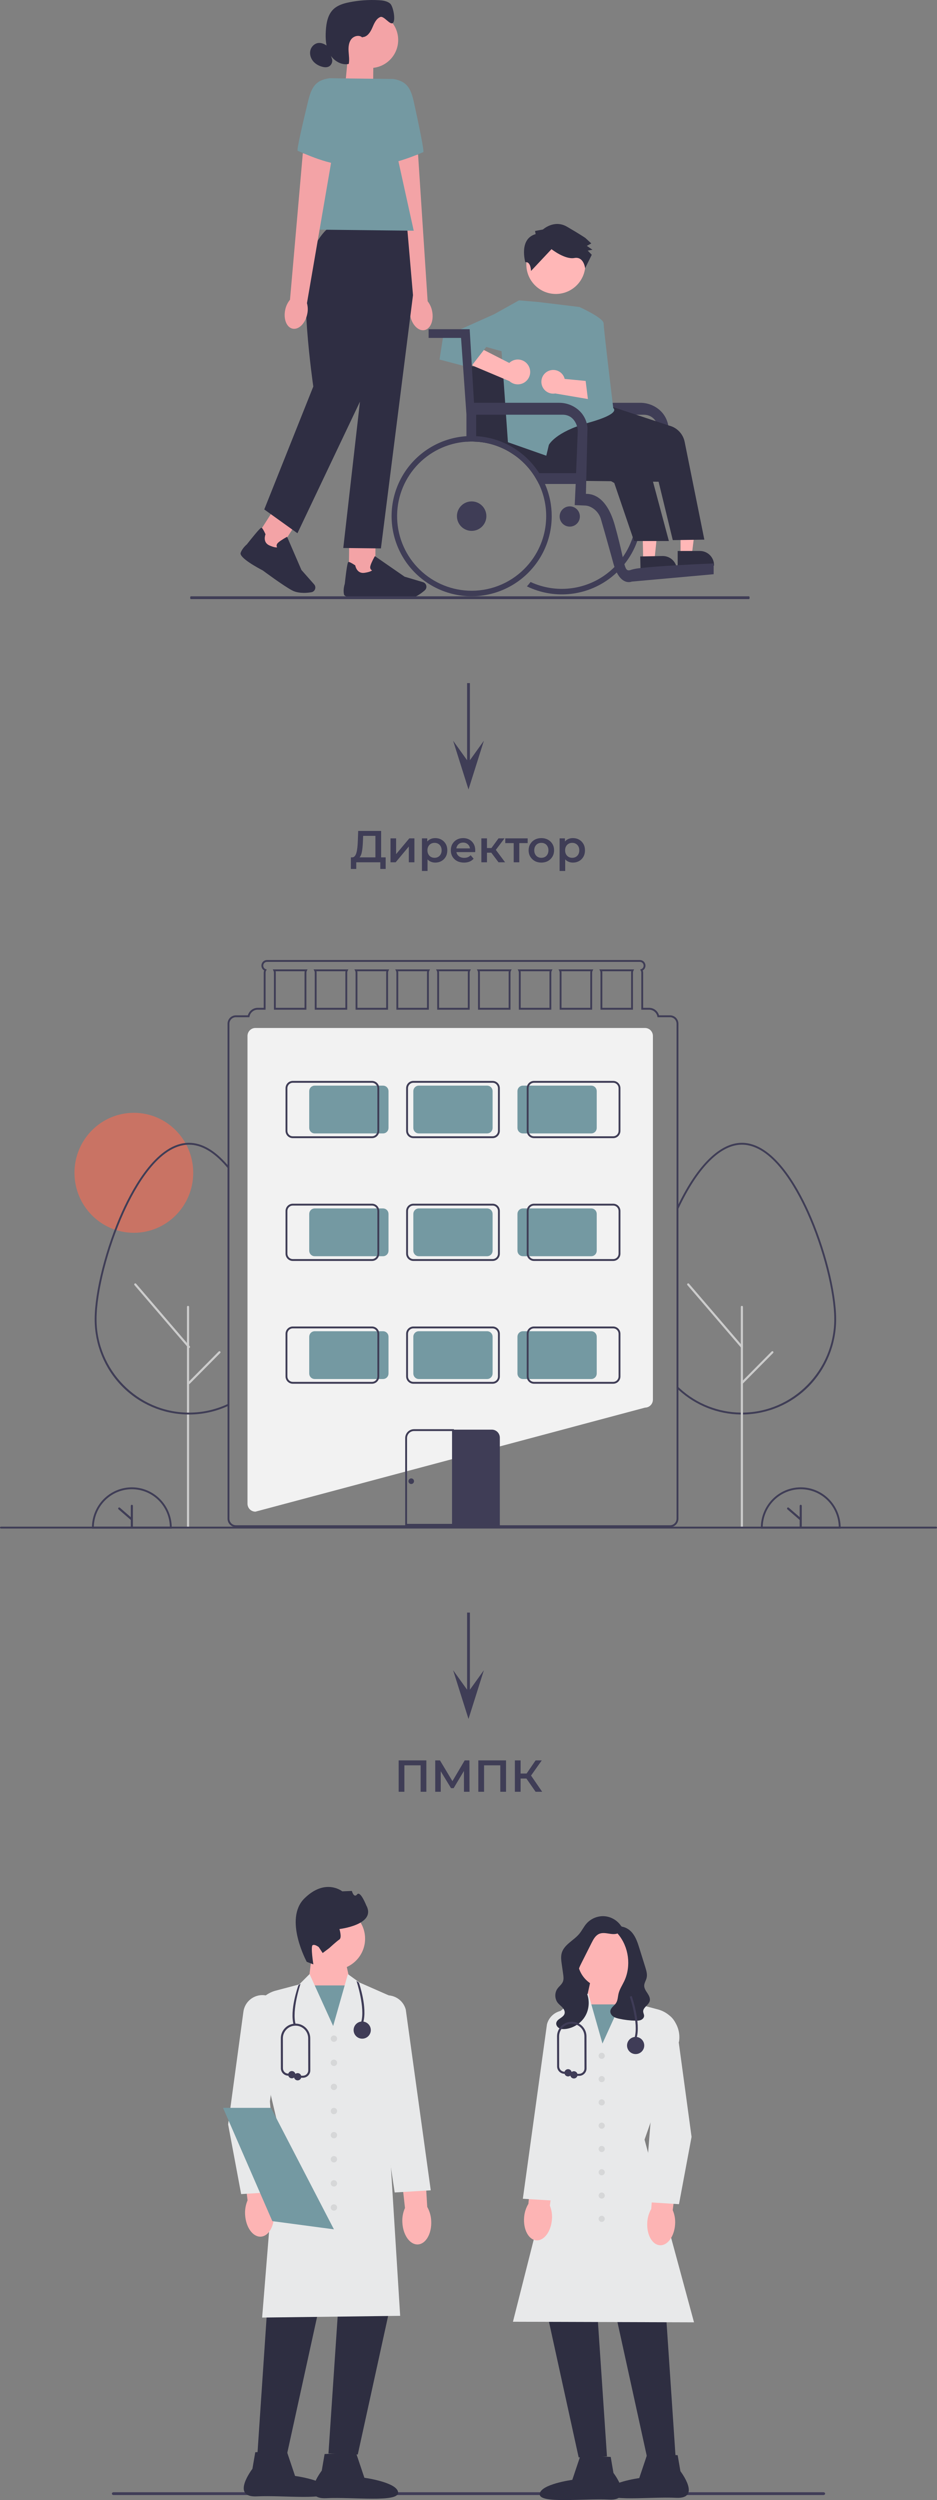 <svg width="335" height="893" viewBox="0 0 335 893" fill="none" xmlns="http://www.w3.org/2000/svg">
<rect x="0" y="0" width="335" height="893" fill="#808080" stroke="none"/>
<path d="M167 244H168V271.548L173 264.581L167.5 282L162 264.581L167 271.548V244Z" fill="#3F3D56"/>
<path d="M167 576H168V603.548L173 596.581L167.5 614L162 596.581L167 603.548V576Z" fill="#3F3D56"/>
<path d="M123.332 31.357L133.344 34.769L133.508 20.304L124.391 20.201L123.332 31.357Z" fill="#F3A3A6"/>
<path d="M132.341 24.297C126.808 24.297 122.323 19.811 122.323 14.278C122.323 8.746 126.808 4.26 132.341 4.26C137.874 4.26 142.359 8.746 142.359 14.278C142.359 19.811 137.874 24.297 132.341 24.297Z" fill="#F3A3A6"/>
<path d="M129.603 13.256C131.279 13.226 132.398 11.544 133.07 10.001C133.741 8.459 134.431 6.692 135.986 6.069C137.262 5.561 139.464 9.112 140.481 8.186C141.539 7.218 140.571 2.173 139.47 1.26C138.369 0.346 136.851 0.152 135.423 0.068C131.932 -0.132 128.424 0.11 124.994 0.788C122.876 1.205 120.686 1.846 119.144 3.359C117.189 5.277 116.663 8.198 116.494 10.933C116.318 13.728 116.451 16.662 117.782 19.13C119.119 21.592 121.944 23.431 124.685 22.839C124.975 21.357 124.715 19.832 124.624 18.32C124.534 16.813 124.667 15.186 125.598 13.994C126.53 12.802 128.502 12.349 129.561 13.425" fill="#2F2E43"/>
<path d="M117.241 16.59C116.249 15.845 115.057 15.216 113.823 15.355C112.486 15.501 111.348 16.59 110.991 17.884C110.635 19.179 111.004 20.613 111.814 21.683C112.625 22.754 113.841 23.468 115.135 23.831C115.886 24.043 116.702 24.133 117.422 23.831C118.481 23.389 119.062 22.052 118.662 20.976" fill="#2F2E43"/>
<path d="M154.517 111.236C155.146 114.533 153.894 117.528 151.71 117.921C149.532 118.314 147.252 115.955 146.622 112.658C146.35 111.345 146.411 109.984 146.798 108.695L139.091 57.025L149.472 55.192L152.89 107.6C153.725 108.671 154.287 109.917 154.517 111.242V111.236Z" fill="#F3A3A6"/>
<path d="M133.537 28.132L140.609 28.211C145.6 29.021 146.931 31.707 148.008 36.644C149.66 44.176 151.765 54.212 151.323 54.351C150.615 54.581 138.516 60.111 132.394 58.743L133.537 28.132Z" fill="#7499A2"/>
<path d="M124.861 192.328L134.273 192.433L134.124 205.784L124.712 205.679L124.861 192.328Z" fill="#F3A3A6"/>
<path d="M143.217 213.996C144.209 214.008 145.087 213.996 145.752 213.941C148.257 213.742 150.658 211.921 151.874 210.856C152.419 210.378 152.6 209.604 152.328 208.938C152.134 208.46 151.735 208.097 151.239 207.946L144.651 205.986L134.034 198.648L133.913 198.859C133.864 198.938 132.794 200.82 132.431 202.096C132.292 202.58 132.322 202.985 132.521 203.3C132.661 203.518 132.854 203.645 133.012 203.723C132.818 203.923 132.207 204.328 130.332 204.607C127.603 205.012 127.053 202.175 127.034 202.054L127.016 201.957L126.938 201.902C125.649 201.049 124.857 200.662 124.578 200.741C124.403 200.789 124.119 200.874 123.259 208.569C123.181 208.811 122.618 210.578 122.969 212.278C123.35 214.129 131.414 213.578 133.024 213.451C133.072 213.457 139.097 213.953 143.229 213.996H143.217Z" fill="#2F2E43"/>
<path d="M98.186 181.528L106.117 186.598L98.926 197.847L90.995 192.777L98.186 181.528Z" fill="#F3A3A6"/>
<path d="M108.469 211.776C109.577 211.788 110.593 211.667 111.319 211.546C112.033 211.425 112.595 210.868 112.716 210.154C112.807 209.64 112.656 209.126 112.317 208.739L107.768 203.59L102.644 191.745L102.426 191.86C102.347 191.902 100.442 192.931 99.456 193.82C99.08 194.159 98.893 194.516 98.893 194.891C98.893 195.151 98.99 195.363 99.086 195.508C98.814 195.575 98.082 195.593 96.346 194.836C93.817 193.735 94.852 191.037 94.9 190.928L94.936 190.838L94.894 190.753C94.253 189.349 93.781 188.599 93.509 188.515C93.333 188.466 93.049 188.382 88.245 194.455C88.052 194.619 86.636 195.817 86.037 197.444C85.384 199.216 92.51 203.016 93.95 203.76C93.993 203.796 101.44 209.331 104.501 210.916C105.717 211.546 107.163 211.751 108.482 211.763L108.469 211.776Z" fill="#2F2E43"/>
<path d="M119.187 80.595L145.539 80.885L147.656 105.422L136.186 195.889L122.732 195.738L128.691 143.481L106.343 190.475L94.48 181.969L112.012 138.06C112.012 138.06 106.349 99.579 111.237 90.062C116.125 80.546 119.181 80.582 119.181 80.582V80.595H119.187Z" fill="#2F2E43"/>
<path d="M106.056 81.944L147.914 82.41L135.954 28.163L117.72 27.957L106.056 81.944Z" fill="#7499A2"/>
<path d="M101.971 110.655C101.269 113.94 102.455 116.959 104.627 117.401C106.799 117.842 109.128 115.538 109.83 112.253C110.132 110.946 110.102 109.585 109.745 108.284L118.602 56.795L108.263 54.732L103.683 107.056C102.824 108.109 102.237 109.343 101.971 110.661V110.655Z" fill="#F3A3A6"/>
<path d="M124.79 28.035L117.718 27.957C112.709 28.659 111.324 31.314 110.132 36.227C108.317 43.722 105.988 53.704 106.423 53.855C107.131 54.097 119.097 59.893 125.25 58.665L124.784 28.035H124.79Z" fill="#7499A2"/>
<path d="M267.802 213H68.198C68.145 213 68.095 213.053 68.058 213.146C68.021 213.24 68 213.367 68 213.5C68 213.633 68.021 213.76 68.058 213.854C68.095 213.947 68.145 214 68.198 214H267.802C267.854 214 267.905 213.947 267.942 213.854C267.979 213.76 268 213.633 268 213.5C268 213.367 267.979 213.24 267.942 213.146C267.905 213.053 267.854 213 267.802 213Z" fill="#3F3D56"/>
<path d="M184.252 160.399C184.732 160.046 185.225 159.719 185.727 159.409C186.028 159.213 186.339 159.031 186.649 158.852C186.691 158.827 186.733 158.801 186.776 158.776C188.332 157.894 189.968 157.16 191.662 156.583C193.305 156.023 194.996 155.616 196.714 155.368C196.74 155.362 196.767 155.358 196.795 155.356C197.258 155.288 197.725 155.232 198.197 155.194C198.524 155.16 198.855 155.135 199.187 155.122C199.611 155.092 200.036 155.075 200.47 155.071C200.597 155.067 200.729 155.067 200.861 155.067C202.248 155.066 203.634 155.167 205.007 155.368C205.309 155.411 205.611 155.458 205.908 155.509C206.108 155.547 206.303 155.585 206.499 155.623C207.31 155.789 208.108 155.986 208.891 156.214C209.248 156.32 209.6 156.43 209.953 156.549C210.429 156.707 210.896 156.877 211.359 157.064C211.771 157.221 212.175 157.395 212.574 157.573C215.865 159.056 218.845 161.146 221.361 163.734C222.355 164.75 223.271 165.839 224.101 166.993C224.496 167.541 224.872 168.105 225.227 168.684C225.884 169.741 226.469 170.841 226.978 171.977C228.017 174.284 228.743 176.721 229.136 179.221C229.368 180.699 229.485 182.194 229.484 183.69C229.484 183.962 229.48 184.234 229.472 184.502C229.305 190.705 227.113 196.682 223.23 201.522C222.814 202.049 222.376 202.559 221.922 203.052C221.467 203.545 220.995 204.025 220.507 204.484C219.908 205.053 219.287 205.588 218.646 206.103C214.705 209.238 210.006 211.276 205.024 212.01C200.042 212.743 194.954 212.146 190.277 210.279C189.631 210.024 188.998 209.748 188.382 209.442C188.841 208.941 189.277 208.419 189.691 207.878C190.307 208.167 190.931 208.431 191.573 208.669C196.004 210.317 200.794 210.755 205.45 209.939C210.106 209.123 214.462 207.081 218.068 204.025C218.629 203.549 219.177 203.048 219.695 202.525C220.277 201.943 220.834 201.335 221.357 200.702C221.807 200.163 222.24 199.602 222.644 199.024C226.08 194.159 227.782 188.281 227.48 182.333C227.177 176.385 224.886 170.711 220.974 166.22C220.736 165.943 220.494 165.676 220.248 165.417C219.742 164.886 219.219 164.371 218.676 163.883C216.12 161.578 213.142 159.79 209.906 158.619C209.877 158.606 209.842 158.597 209.813 158.585C209.711 158.546 209.605 158.512 209.498 158.474C208.489 158.128 207.461 157.843 206.418 157.62C206.04 157.539 205.657 157.467 205.275 157.403C205.267 157.403 205.262 157.399 205.254 157.399C204.174 157.222 203.084 157.11 201.991 157.064C201.617 157.047 201.239 157.038 200.861 157.038C200.393 157.038 199.922 157.051 199.459 157.081C199.127 157.093 198.792 157.119 198.464 157.149C198.175 157.174 197.886 157.204 197.602 157.242C194.292 157.644 191.088 158.671 188.161 160.267C187.406 160.676 186.671 161.123 185.96 161.605C185.391 161.992 184.834 162.4 184.299 162.825C183.747 162.421 183.173 162.039 182.587 161.682C183.126 161.232 183.683 160.798 184.252 160.399Z" fill="#3F3D56"/>
<path d="M196.904 117.595L198.45 143.876H228.818C231.453 143.851 234.001 144.814 235.96 146.577C237.719 148.183 238.812 150.39 239.023 152.762L235.559 153.996C235.565 153.598 235.524 153.2 235.437 152.812C235.197 151.769 234.532 149.87 232.746 148.804C231.961 148.358 231.07 148.131 230.167 148.146H195.746L193.811 120.707H182.22V117.595H196.904Z" fill="#3F3D56"/>
<path d="M166.756 130.747L166.765 130.955L167.708 155.755L167.785 157.726C168.061 157.718 168.337 157.714 168.617 157.714C169.161 157.714 169.701 157.731 170.236 157.765C172.861 157.917 175.447 158.462 177.909 159.383C178.547 159.621 179.176 159.885 179.787 160.169C180.749 160.616 181.683 161.121 182.583 161.682C183.169 162.039 183.743 162.421 184.295 162.825C186.646 164.542 188.703 166.63 190.384 169.007C190.973 169.834 191.511 170.697 191.994 171.59L194.242 171.611L209.588 171.781L218.497 171.883H218.502L224.781 171.951L226.974 171.977H227.131L229.132 171.998L233.453 172.049L235.463 172.07L238.25 172.1L236.512 155.674L221.357 156.511L218.672 156.66L217.966 156.698L211.355 157.064L209.936 157.14L206.427 157.335L205.25 157.399L199.544 157.714L199.455 157.081L199.285 155.857L199.183 155.122L198.635 151.166L198.461 149.926L198.214 148.145V148.133L198.193 147.971L197.624 143.875L197.16 140.566L196.731 137.485V137.473L196.047 132.523L195.933 131.711L194.581 131.665L189.33 131.495L187.01 131.418L179.715 131.176L169.539 130.84H169.535L168.694 130.811L168.494 130.802H168.49L166.756 130.747Z" fill="#2F2E41"/>
<path d="M168.626 189.626C165.719 189.626 163.362 187.269 163.362 184.362C163.362 181.455 165.719 179.098 168.626 179.098C171.534 179.098 173.891 181.455 173.891 184.362C173.891 187.269 171.534 189.626 168.626 189.626Z" fill="#3F3D56"/>
<path d="M203.701 188.103C201.703 188.103 200.082 186.483 200.082 184.484C200.082 182.485 201.703 180.865 203.701 180.865C205.7 180.865 207.32 182.485 207.32 184.484C207.32 186.483 205.7 188.103 203.701 188.103Z" fill="#3F3D56"/>
<path d="M179.214 157.773C179.856 158.024 180.489 158.304 181.109 158.606C182.196 159.136 183.247 159.735 184.257 160.399C184.844 160.777 185.413 161.179 185.965 161.606C188.65 163.655 190.954 166.16 192.772 169.007H190.392C188.711 166.63 186.655 164.542 184.304 162.825C183.752 162.421 183.178 162.039 182.592 161.682C181.692 161.121 180.758 160.616 179.796 160.169C179.184 159.885 178.556 159.621 177.918 159.383C175.456 158.462 172.869 157.917 170.245 157.765V155.785C173.323 155.955 176.352 156.627 179.214 157.773ZM194.837 172.869H192.666C192.457 172.436 192.236 172.006 192.003 171.59L194.25 171.611C194.459 172.023 194.654 172.444 194.837 172.869ZM166.765 155.802C167.08 155.776 167.398 155.764 167.717 155.755C168.019 155.742 168.32 155.738 168.626 155.738C169.17 155.738 169.71 155.755 170.245 155.785C173.323 155.955 176.352 156.627 179.214 157.773C179.856 158.024 180.489 158.304 181.109 158.606C182.196 159.136 183.247 159.735 184.257 160.399C184.844 160.777 185.413 161.179 185.965 161.606C189.452 164.267 192.286 167.689 194.25 171.611C194.459 172.023 194.654 172.444 194.837 172.869C195.466 174.291 195.975 175.763 196.358 177.271C196.611 178.247 196.809 179.237 196.953 180.236C197.08 181.111 197.166 181.997 197.212 182.892C197.237 183.38 197.25 183.869 197.25 184.362C197.249 185.446 197.188 186.53 197.067 187.608C196.495 192.625 194.601 197.401 191.578 201.446C191.166 201.998 190.732 202.538 190.282 203.056C187.2 206.627 183.284 209.38 178.882 211.071C174.479 212.763 169.727 213.34 165.047 212.751C160.368 212.162 155.906 210.426 152.06 207.697C148.213 204.968 145.101 201.33 143 197.108C140.898 192.886 139.873 188.209 140.015 183.495C140.158 178.781 141.463 174.175 143.815 170.087C146.167 165.999 149.493 162.556 153.497 160.064C157.501 157.571 162.059 156.107 166.765 155.802ZM168.626 211.01C172.352 211.012 176.037 210.23 179.441 208.716C182.846 207.201 185.894 204.988 188.387 202.219C188.846 201.718 189.282 201.197 189.696 200.656C193.121 196.25 195.068 190.874 195.257 185.297C195.27 184.986 195.274 184.676 195.274 184.362C195.278 180.384 194.387 176.456 192.666 172.869C192.457 172.436 192.236 172.006 192.003 171.59C191.519 170.697 190.982 169.834 190.392 169.007C188.711 166.63 186.655 164.542 184.304 162.825C183.752 162.421 183.178 162.039 182.592 161.682C181.692 161.121 180.758 160.616 179.796 160.169C179.184 159.885 178.556 159.621 177.918 159.383C175.456 158.462 172.869 157.917 170.245 157.765C169.71 157.731 169.17 157.714 168.626 157.714C168.346 157.714 168.07 157.718 167.793 157.726C167.449 157.739 167.105 157.756 166.765 157.777C159.875 158.259 153.44 161.396 148.819 166.529C144.197 171.662 141.748 178.389 141.99 185.292C142.231 192.195 145.143 198.735 150.112 203.532C155.081 208.33 161.719 211.011 168.626 211.01ZM195.257 185.297C195.27 184.986 195.274 184.676 195.274 184.362C195.278 180.384 194.387 176.456 192.666 172.869H194.837C195.466 174.291 195.975 175.763 196.358 177.271C196.293 177.546 196.26 177.829 196.26 178.112C196.26 178.876 196.502 179.62 196.953 180.236C197.08 181.111 197.166 181.997 197.212 182.892C197.237 183.38 197.25 183.869 197.25 184.362C197.249 185.446 197.188 186.53 197.067 187.608C196.495 192.625 194.601 197.401 191.578 201.446C190.936 201.208 190.312 200.945 189.696 200.656C193.121 196.25 195.068 190.874 195.257 185.297Z" fill="#3F3D56"/>
<path d="M243.313 198.121L247.347 198.121L249.266 182.563L243.313 182.563L243.313 198.121Z" fill="#FFB7B7"/>
<path d="M243.312 196.806L247.505 196.802H250.225C250.89 196.802 251.548 196.933 252.163 197.187C252.778 197.441 253.336 197.814 253.806 198.285C254.277 198.755 254.65 199.314 254.904 199.928C255.159 200.543 255.289 201.201 255.289 201.867V202.032H242.284V196.806H243.312Z" fill="#2F2E41"/>
<path d="M229.96 200.06L233.993 199.977L235.594 184.384L229.642 184.506L229.96 200.06Z" fill="#FFB7B7"/>
<path d="M229.932 198.744L234.13 198.659L236.845 198.604C237.51 198.589 238.171 198.705 238.791 198.946C239.41 199.187 239.976 199.548 240.456 200.008C240.936 200.469 241.321 201.019 241.588 201.628C241.854 202.237 241.998 202.893 242.011 203.558L242.016 203.723L229.01 203.991L228.989 202.916L228.904 198.765L229.932 198.744Z" fill="#2F2E41"/>
<path d="M215.906 144.328L239.209 152.015C240.593 152.356 241.852 153.083 242.839 154.113C243.825 155.142 244.498 156.431 244.78 157.828L251.82 192.752L240.535 192.929L233.403 163.578L218.003 157.277L229.803 164.106C230.868 164.951 231.692 166.061 232.193 167.325L239.137 193.245H226.691L219.617 172.518L188.918 155.018L215.906 144.328Z" fill="#2F2E41"/>
<path d="M192.398 107.867L207.151 109.657C207.151 109.657 215.811 113.541 215.811 115.515C215.811 117.489 219.258 145.785 219.258 145.785C219.258 145.785 222.324 147.678 210.349 151.008C198.373 154.338 196.225 158.936 196.225 158.936L195.313 162.777L181.594 157.957L179.291 125.057L176.663 112.245L185.542 107.29L192.398 107.867Z" fill="#7499A2"/>
<path d="M198.727 105C192.903 105 188.181 100.278 188.181 94.454C188.181 88.629 192.903 83.908 198.727 83.908C204.552 83.908 209.273 88.629 209.273 94.454C209.273 100.278 204.552 105 198.727 105Z" fill="#FFB7B7"/>
<path d="M191.502 83.627L191.292 82.498L194.116 81.974C194.116 81.974 198.111 78.31 202.694 80.966C207.278 83.621 209.287 85.001 209.287 85.001L211.401 86.946L209.811 87.825L211.82 89.206L210.126 89.52L211.57 91.005L209.19 95.829C209.19 95.829 208.746 91.529 205.356 92.158C201.967 92.787 197.174 89.002 197.174 89.002L189.854 96.789C189.854 96.789 189.793 93.311 187.815 93.67C187.815 93.67 185.393 85.346 191.502 83.627Z" fill="#2F2E41"/>
<path d="M188.792 130.373C188.434 129.837 187.963 129.386 187.412 129.052C186.861 128.717 186.243 128.508 185.602 128.438C184.961 128.368 184.312 128.44 183.702 128.648C183.092 128.856 182.534 129.195 182.069 129.641L168.107 122.521L169.013 130.615L182.133 136.136C182.935 136.867 183.977 137.279 185.063 137.293C186.148 137.307 187.201 136.923 188.022 136.213C188.843 135.502 189.375 134.516 189.517 133.439C189.659 132.363 189.401 131.272 188.792 130.373Z" fill="#FFB7B7"/>
<path d="M180.088 112.864L176.663 112.245L158.389 120.418L157.146 128.427L168.105 131.308L173.84 123.933L182.233 126.262L187.188 118.805L180.088 112.864Z" fill="#7499A2"/>
<path d="M196.102 132.497C196.665 132.249 197.276 132.127 197.891 132.14C198.506 132.154 199.11 132.301 199.662 132.573C200.214 132.846 200.699 133.235 201.084 133.715C201.468 134.195 201.743 134.754 201.889 135.351L216.773 136.771L211.899 142.822L198.512 140.546C197.491 140.724 196.441 140.522 195.56 139.977C194.679 139.433 194.029 138.584 193.732 137.592C193.435 136.6 193.512 135.533 193.949 134.594C194.386 133.655 195.152 132.909 196.102 132.497Z" fill="#FFB7B7"/>
<path d="M211.238 118.333L212.017 132.822L209.093 133.747L210.349 143.847L217.859 144.982L214.725 118.833L211.238 118.333Z" fill="#7499A2"/>
<path d="M167.922 117.593L168.215 122.577L168.33 124.522V124.548L168.687 130.56L168.699 130.811L169.469 143.875H199.945C202.543 143.876 205.05 144.839 206.98 146.578C207.298 146.868 207.596 147.179 207.873 147.508C208.045 147.712 208.207 147.925 208.357 148.145C208.551 148.417 208.73 148.699 208.892 148.991C209.274 149.679 209.566 150.413 209.763 151.175C209.785 151.236 209.802 151.298 209.815 151.362C209.929 151.822 210.007 152.291 210.048 152.764L209.955 156.549L209.942 157.14L209.908 158.619L209.712 166.87L209.594 171.781L209.483 176.408C212.275 176.34 217.071 177.819 219.846 187.727C220.458 189.911 220.95 191.818 221.358 193.479C221.566 194.325 221.755 195.108 221.923 195.829C222.208 197.061 222.442 198.119 222.646 199.024C222.871 200.044 223.058 200.864 223.232 201.522C223.84 203.757 224.324 204.042 225.858 203.464C226.881 203.184 227.928 203.001 228.985 202.916C232.133 202.542 237.006 202.198 241.701 201.922C241.897 201.913 242.088 201.9 242.283 201.888C248.984 201.497 255.148 201.25 255.148 201.25V205.108L225.858 207.742C225.858 207.742 222.837 209.098 220.509 204.484C220.19 203.852 219.919 203.197 219.697 202.525C219.548 202.104 219.408 201.65 219.276 201.161C219.068 200.405 218.859 199.644 218.648 198.88C218.456 198.187 218.261 197.49 218.07 196.802C216.808 192.264 215.593 188.003 214.879 185.551C214.607 184.56 214.121 183.64 213.454 182.857C212.787 182.075 211.957 181.448 211.021 181.022C210.367 180.715 209.653 180.56 208.931 180.568L205.472 180.415L205.821 172.869H192.662C192.454 172.435 192.233 172.006 191.999 171.59C191.516 170.697 190.978 169.834 190.389 169.007H205.969L206.135 164.83L206.42 157.62L206.433 157.335L206.5 155.623L206.564 153.996C206.573 153.593 206.533 153.191 206.445 152.798C206.411 152.649 206.369 152.479 206.313 152.301C206.095 151.539 205.744 150.821 205.277 150.181C204.946 149.729 204.546 149.333 204.091 149.008C203.983 148.93 203.871 148.858 203.756 148.791C203.094 148.416 202.356 148.196 201.597 148.145C201.459 148.133 201.32 148.128 201.181 148.133H170.242V157.765C169.706 157.731 169.167 157.714 168.623 157.714C168.342 157.714 168.066 157.718 167.79 157.726C167.446 157.739 167.102 157.756 166.762 157.777V148.039L165.538 130.632L164.837 120.694H153.243L153.238 117.593H167.922Z" fill="#3F3D56"/>
<path d="M47.853 440.343C59.577 440.343 69.08 430.749 69.08 418.915C69.08 407.08 59.577 397.486 47.853 397.486C36.129 397.486 26.625 407.08 26.625 418.915C26.625 430.749 36.129 440.343 47.853 440.343Z" fill="#C97364"/>
<path d="M91.325 539.952H91.304C90.556 539.951 89.84 539.651 89.311 539.118C88.782 538.584 88.485 537.861 88.484 537.106V370.031C88.485 369.276 88.782 368.553 89.311 368.02C89.84 367.486 90.556 367.186 91.304 367.185H230.611C231.358 367.186 232.075 367.486 232.603 368.02C233.132 368.553 233.429 369.276 233.43 370.031V499.941C233.429 500.692 233.135 501.412 232.611 501.945C232.087 502.478 231.376 502.78 230.633 502.787L91.325 539.952Z" fill="#F2F2F2"/>
<path d="M265.237 505.245C265.104 505.245 264.976 505.245 264.844 505.241C256.638 505.15 248.748 502.036 242.656 496.487C242.43 496.28 242.207 496.07 241.985 495.858L241.883 495.759V431.59L241.914 431.522C242.134 431.052 242.357 430.589 242.579 430.126C249.479 415.986 257.525 408.2 265.237 408.2C276.358 408.2 284.983 423.6 289.134 432.779C294.907 445.544 298.939 461.361 298.939 471.244C298.936 480.197 295.437 488.787 289.199 495.152C282.962 501.517 274.49 505.142 265.622 505.241C265.498 505.245 265.366 505.245 265.237 505.245ZM242.546 495.472C242.73 495.647 242.916 495.82 243.101 495.99C249.074 501.431 256.81 504.483 264.856 504.572C264.99 504.575 265.117 504.571 265.245 504.575C265.366 504.575 265.489 504.575 265.61 504.572C283.624 504.37 298.276 489.419 298.276 471.244C298.276 461.447 294.268 445.744 288.531 433.058C284.446 424.024 275.987 408.87 265.237 408.87C257.791 408.87 249.956 416.523 243.175 430.42C242.965 430.857 242.754 431.295 242.546 431.74L242.546 495.472Z" fill="#3F3D56"/>
<path d="M265.241 545.841C265.14 545.841 265.043 545.8 264.971 545.728C264.9 545.656 264.859 545.558 264.859 545.456V466.817C264.859 466.766 264.869 466.716 264.888 466.669C264.907 466.622 264.935 466.579 264.97 466.543C265.006 466.507 265.048 466.479 265.094 466.459C265.141 466.44 265.191 466.43 265.241 466.43C265.291 466.43 265.341 466.44 265.388 466.459C265.434 466.479 265.476 466.507 265.512 466.543C265.547 466.579 265.575 466.622 265.594 466.669C265.613 466.716 265.623 466.766 265.623 466.817V545.456C265.623 545.558 265.582 545.656 265.511 545.728C265.439 545.8 265.342 545.841 265.241 545.841Z" fill="#CCCCCC"/>
<path d="M67.225 545.841C67.124 545.841 67.027 545.8 66.956 545.728C66.884 545.656 66.844 545.558 66.844 545.456V466.817C66.844 466.766 66.853 466.716 66.872 466.669C66.891 466.622 66.919 466.579 66.955 466.543C66.99 466.507 67.032 466.479 67.079 466.459C67.125 466.44 67.175 466.43 67.225 466.43C67.276 466.43 67.326 466.44 67.372 466.459C67.418 466.479 67.46 466.507 67.496 466.543C67.531 466.579 67.559 466.622 67.579 466.669C67.598 466.716 67.607 466.766 67.607 466.817V545.456C67.607 545.558 67.567 545.656 67.495 545.728C67.424 545.8 67.327 545.841 67.225 545.841Z" fill="#CCCCCC"/>
<path d="M265.238 481.509C265.183 481.51 265.129 481.498 265.079 481.475C265.029 481.452 264.985 481.418 264.949 481.377L245.757 459.034C245.691 458.957 245.658 458.856 245.665 458.755C245.672 458.653 245.719 458.558 245.796 458.491C245.872 458.424 245.972 458.391 246.072 458.398C246.173 458.405 246.267 458.452 246.334 458.529L265.526 480.872C265.574 480.928 265.605 480.996 265.615 481.069C265.626 481.142 265.615 481.217 265.585 481.284C265.554 481.351 265.506 481.408 265.444 481.448C265.383 481.488 265.311 481.509 265.238 481.509Z" fill="#CCCCCC"/>
<path d="M265.241 494.403C265.165 494.403 265.092 494.381 265.029 494.339C264.966 494.296 264.917 494.236 264.888 494.166C264.86 494.095 264.852 494.018 264.867 493.943C264.881 493.868 264.918 493.8 264.971 493.746L275.877 482.737C275.948 482.665 276.045 482.625 276.146 482.625C276.247 482.625 276.344 482.666 276.415 482.738C276.487 482.81 276.527 482.908 276.527 483.01C276.527 483.112 276.487 483.209 276.416 483.282L265.511 494.291C265.475 494.326 265.433 494.355 265.387 494.374C265.341 494.394 265.291 494.404 265.241 494.403Z" fill="#CCCCCC"/>
<path d="M300.55 546H272.023V545.665C272.023 543.774 272.391 541.901 273.107 540.153C273.824 538.405 274.874 536.817 276.199 535.48C277.523 534.142 279.096 533.081 280.827 532.357C282.558 531.633 284.413 531.26 286.287 531.26C288.16 531.26 290.016 531.633 291.747 532.357C293.477 533.081 295.05 534.142 296.375 535.48C297.699 536.817 298.75 538.405 299.466 540.153C300.183 541.901 300.551 543.774 300.55 545.665L300.55 546ZM272.691 545.33H299.883C299.796 541.748 298.326 538.342 295.785 535.84C293.245 533.337 289.836 531.936 286.287 531.936C282.737 531.936 279.328 533.337 276.788 535.84C274.248 538.342 272.777 541.748 272.691 545.33Z" fill="#3F3D56"/>
<path d="M286.278 537.493C286.179 537.493 286.083 537.533 286.012 537.604C285.941 537.676 285.902 537.772 285.902 537.873V541.911L282.005 538.535C281.968 538.502 281.924 538.478 281.877 538.462C281.83 538.446 281.781 538.44 281.731 538.444C281.682 538.448 281.634 538.461 281.589 538.484C281.545 538.506 281.506 538.537 281.474 538.575C281.441 538.613 281.417 538.657 281.401 538.705C281.386 538.752 281.38 538.802 281.384 538.852C281.388 538.902 281.401 538.951 281.424 538.995C281.446 539.04 281.477 539.079 281.515 539.112L285.902 542.913V545.285C285.902 545.335 285.911 545.385 285.93 545.431C285.949 545.477 285.977 545.519 286.012 545.554C286.047 545.59 286.088 545.618 286.134 545.637C286.18 545.656 286.229 545.666 286.278 545.666C286.328 545.666 286.377 545.656 286.423 545.637C286.468 545.618 286.51 545.59 286.545 545.554C286.58 545.519 286.608 545.477 286.627 545.431C286.645 545.385 286.655 545.335 286.655 545.285V537.873C286.655 537.772 286.615 537.676 286.545 537.604C286.474 537.533 286.378 537.493 286.278 537.493Z" fill="#3F3D56"/>
<path d="M61.401 546H32.875V545.665C32.874 543.774 33.242 541.901 33.959 540.153C34.675 538.405 35.726 536.817 37.05 535.48C38.375 534.142 39.947 533.081 41.678 532.357C43.409 531.633 45.265 531.26 47.138 531.26C49.012 531.26 50.867 531.633 52.598 532.357C54.329 533.081 55.902 534.142 57.226 535.48C58.551 536.817 59.601 538.405 60.318 540.153C61.034 541.901 61.402 543.774 61.401 545.665L61.401 546ZM33.542 545.33H60.734C60.648 541.748 59.177 538.342 56.637 535.84C54.097 533.337 50.688 531.936 47.138 531.936C43.589 531.936 40.18 533.337 37.64 535.84C35.099 538.342 33.629 541.748 33.542 545.33Z" fill="#3F3D56"/>
<path d="M47.138 537.493C47.038 537.493 46.942 537.533 46.871 537.604C46.801 537.676 46.761 537.772 46.761 537.873V541.911L42.865 538.535C42.827 538.502 42.784 538.478 42.737 538.462C42.69 538.446 42.64 538.44 42.591 538.444C42.541 538.448 42.493 538.461 42.449 538.484C42.405 538.506 42.365 538.537 42.333 538.575C42.301 538.613 42.276 538.657 42.261 538.705C42.245 538.752 42.239 538.802 42.243 538.852C42.247 538.902 42.261 538.951 42.283 538.995C42.306 539.04 42.337 539.079 42.374 539.112L46.761 542.913V545.285C46.761 545.335 46.771 545.385 46.789 545.431C46.808 545.477 46.836 545.519 46.871 545.554C46.906 545.59 46.948 545.618 46.993 545.637C47.039 545.656 47.088 545.666 47.138 545.666C47.187 545.666 47.236 545.656 47.282 545.637C47.328 545.618 47.369 545.59 47.404 545.554C47.439 545.519 47.467 545.477 47.486 545.431C47.505 545.385 47.514 545.335 47.514 545.285V537.873C47.514 537.772 47.475 537.676 47.404 537.604C47.333 537.533 47.238 537.493 47.138 537.493Z" fill="#3F3D56"/>
<path d="M67.557 505.245C67.425 505.245 67.296 505.245 67.164 505.241C58.297 505.14 49.826 501.514 43.59 495.15C37.354 488.785 33.855 480.196 33.852 471.244C33.852 461.361 37.883 445.544 43.657 432.779C47.808 423.6 56.434 408.2 67.557 408.2C72.139 408.2 76.752 410.836 81.27 416.036C81.494 416.292 81.718 416.556 81.939 416.826L82.015 416.919V501.959L81.828 502.05C81.605 502.16 81.379 502.262 81.152 502.361C76.989 504.221 72.494 505.201 67.942 505.241C67.818 505.245 67.686 505.245 67.557 505.245ZM67.557 408.87C56.805 408.87 48.346 424.024 44.26 433.058C38.522 445.744 34.515 461.447 34.515 471.244C34.515 489.416 49.167 504.367 67.176 504.572C67.31 504.575 67.436 504.576 67.566 504.575C67.686 504.575 67.81 504.575 67.93 504.572C72.394 504.532 76.803 503.571 80.886 501.748C81.043 501.679 81.198 501.61 81.352 501.537V417.16C81.16 416.928 80.966 416.7 80.772 416.478C76.385 411.429 71.939 408.87 67.557 408.87Z" fill="#3F3D56"/>
<path d="M67.558 481.509C67.503 481.51 67.449 481.498 67.4 481.475C67.35 481.452 67.305 481.418 67.27 481.377L48.077 459.034C48.011 458.957 47.978 458.856 47.985 458.755C47.993 458.653 48.04 458.558 48.116 458.491C48.192 458.424 48.292 458.391 48.393 458.398C48.494 458.405 48.587 458.452 48.654 458.529L67.846 480.872C67.894 480.928 67.925 480.996 67.936 481.069C67.946 481.142 67.936 481.217 67.905 481.284C67.875 481.351 67.826 481.408 67.764 481.448C67.703 481.488 67.631 481.509 67.558 481.509Z" fill="#CCCCCC"/>
<path d="M67.553 494.404C67.478 494.404 67.404 494.381 67.341 494.339C67.279 494.296 67.23 494.236 67.201 494.166C67.172 494.095 67.165 494.018 67.179 493.943C67.194 493.869 67.23 493.8 67.284 493.746L78.189 482.737C78.261 482.665 78.358 482.625 78.459 482.625C78.56 482.625 78.656 482.666 78.728 482.738C78.799 482.81 78.84 482.908 78.84 483.01C78.84 483.112 78.8 483.21 78.729 483.282L67.823 494.291C67.788 494.327 67.746 494.355 67.7 494.374C67.653 494.394 67.604 494.404 67.553 494.404Z" fill="#CCCCCC"/>
<path d="M97.524 346.259L97.77 346.747C97.879 346.958 97.936 347.193 97.936 347.43V360.656H109.545V347.43C109.545 347.193 109.602 346.958 109.71 346.747L109.956 346.259H97.524ZM108.881 347.43V359.986H98.599V347.43C98.599 347.261 98.579 347.093 98.539 346.928H108.941C108.901 347.093 108.881 347.261 108.881 347.43ZM112.118 346.259L112.364 346.747C112.473 346.958 112.53 347.193 112.53 347.43V360.656H124.139V347.43C124.139 347.193 124.196 346.958 124.305 346.747L124.55 346.259H112.118ZM123.475 347.43V359.986H113.193V347.43C113.193 347.261 113.173 347.093 113.133 346.928H123.535C123.495 347.093 123.475 347.261 123.475 347.43ZM126.712 346.259L126.958 346.747C127.067 346.958 127.124 347.193 127.124 347.43V360.656H138.733V347.43C138.733 347.193 138.79 346.958 138.899 346.747L139.144 346.259H126.712ZM138.069 347.43V359.986H127.787V347.43C127.787 347.261 127.767 347.093 127.727 346.928H138.129C138.089 347.093 138.069 347.261 138.069 347.43ZM141.307 346.259L141.552 346.747C141.661 346.958 141.718 347.193 141.718 347.43V360.656H153.327V347.43C153.327 347.193 153.384 346.958 153.493 346.747L153.738 346.259H141.307ZM152.663 347.43V359.986H142.381V347.43C142.381 347.261 142.361 347.093 142.322 346.928H152.723C152.683 347.093 152.663 347.261 152.663 347.43ZM155.901 346.259L156.146 346.747C156.255 346.958 156.312 347.193 156.312 347.43V360.656H167.921V347.43C167.921 347.193 167.978 346.958 168.087 346.747L168.332 346.259H155.901ZM167.258 347.43V359.986H156.975V347.43C156.976 347.261 156.955 347.093 156.916 346.928H167.317C167.277 347.093 167.257 347.261 167.258 347.43ZM170.495 346.259L170.74 346.747C170.849 346.958 170.906 347.193 170.906 347.43V360.656H182.515V347.43C182.515 347.193 182.572 346.958 182.681 346.747L182.926 346.259H170.495ZM181.852 347.43V359.986H171.569V347.43C171.57 347.261 171.55 347.093 171.51 346.928H181.911C181.871 347.093 181.851 347.261 181.852 347.43ZM185.089 346.259L185.334 346.747C185.443 346.958 185.5 347.193 185.5 347.43V360.656H197.109V347.43C197.109 347.193 197.166 346.958 197.275 346.747L197.52 346.259H185.089ZM196.446 347.43V359.986H186.163V347.43C186.164 347.261 186.144 347.093 186.104 346.928H196.505C196.466 347.093 196.445 347.261 196.446 347.43ZM199.683 346.259L199.928 346.747C200.037 346.958 200.094 347.193 200.094 347.43V360.656H211.703V347.43C211.703 347.193 211.76 346.958 211.869 346.747L212.114 346.259H199.683ZM211.04 347.43V359.986H200.758V347.43C200.758 347.261 200.738 347.093 200.698 346.928H211.099C211.06 347.093 211.04 347.261 211.04 347.43ZM214.277 346.259L214.522 346.747C214.631 346.958 214.688 347.193 214.688 347.43V360.656H226.297V347.43C226.297 347.193 226.354 346.958 226.463 346.747L226.708 346.259H214.277ZM225.634 347.43V359.986H215.352V347.43C215.352 347.261 215.332 347.093 215.292 346.928H225.694C225.654 347.093 225.634 347.261 225.634 347.43ZM214.277 346.259L214.522 346.747C214.631 346.958 214.688 347.193 214.688 347.43V360.656H226.297V347.43C226.297 347.193 226.354 346.958 226.463 346.747L226.708 346.259H214.277ZM225.634 347.43V359.986H215.352V347.43C215.352 347.261 215.332 347.093 215.292 346.928H225.694C225.654 347.093 225.634 347.261 225.634 347.43ZM199.683 346.259L199.928 346.747C200.037 346.958 200.094 347.193 200.094 347.43V360.656H211.703V347.43C211.703 347.193 211.76 346.958 211.869 346.747L212.114 346.259H199.683ZM211.04 347.43V359.986H200.758V347.43C200.758 347.261 200.738 347.093 200.698 346.928H211.099C211.06 347.093 211.04 347.261 211.04 347.43ZM185.089 346.259L185.334 346.747C185.443 346.958 185.5 347.193 185.5 347.43V360.656H197.109V347.43C197.109 347.193 197.166 346.958 197.275 346.747L197.52 346.259H185.089ZM196.446 347.43V359.986H186.163V347.43C186.164 347.261 186.144 347.093 186.104 346.928H196.505C196.466 347.093 196.445 347.261 196.446 347.43ZM170.495 346.259L170.74 346.747C170.849 346.958 170.906 347.193 170.906 347.43V360.656H182.515V347.43C182.515 347.193 182.572 346.958 182.681 346.747L182.926 346.259H170.495ZM181.852 347.43V359.986H171.569V347.43C171.57 347.261 171.55 347.093 171.51 346.928H181.911C181.871 347.093 181.851 347.261 181.852 347.43ZM155.901 346.259L156.146 346.747C156.255 346.958 156.312 347.193 156.312 347.43V360.656H167.921V347.43C167.921 347.193 167.978 346.958 168.087 346.747L168.332 346.259H155.901ZM167.258 347.43V359.986H156.975V347.43C156.976 347.261 156.955 347.093 156.916 346.928H167.317C167.277 347.093 167.257 347.261 167.258 347.43ZM141.307 346.259L141.552 346.747C141.661 346.958 141.718 347.193 141.718 347.43V360.656H153.327V347.43C153.327 347.193 153.384 346.958 153.493 346.747L153.738 346.259H141.307ZM152.663 347.43V359.986H142.381V347.43C142.381 347.261 142.361 347.093 142.322 346.928H152.723C152.683 347.093 152.663 347.261 152.663 347.43ZM126.712 346.259L126.958 346.747C127.067 346.958 127.124 347.193 127.124 347.43V360.656H138.733V347.43C138.733 347.193 138.79 346.958 138.899 346.747L139.144 346.259H126.712ZM138.069 347.43V359.986H127.787V347.43C127.787 347.261 127.767 347.093 127.727 346.928H138.129C138.089 347.093 138.069 347.261 138.069 347.43ZM112.118 346.259L112.364 346.747C112.473 346.958 112.53 347.193 112.53 347.43V360.656H124.139V347.43C124.139 347.193 124.196 346.958 124.305 346.747L124.55 346.259H112.118ZM123.475 347.43V359.986H113.193V347.43C113.193 347.261 113.173 347.093 113.133 346.928H123.535C123.495 347.093 123.475 347.261 123.475 347.43ZM97.524 346.259L97.77 346.747C97.879 346.958 97.936 347.193 97.936 347.43V360.656H109.545V347.43C109.545 347.193 109.602 346.958 109.71 346.747L109.956 346.259H97.524ZM108.881 347.43V359.986H98.599V347.43C98.599 347.261 98.579 347.093 98.539 346.928H108.941C108.901 347.093 108.881 347.261 108.881 347.43ZM214.277 346.259L214.522 346.747C214.631 346.958 214.688 347.193 214.688 347.43V360.656H226.297V347.43C226.297 347.193 226.354 346.958 226.463 346.747L226.708 346.259H214.277ZM225.634 347.43V359.986H215.352V347.43C215.352 347.261 215.332 347.093 215.292 346.928H225.694C225.654 347.093 225.634 347.261 225.634 347.43ZM199.683 346.259L199.928 346.747C200.037 346.958 200.094 347.193 200.094 347.43V360.656H211.703V347.43C211.703 347.193 211.76 346.958 211.869 346.747L212.114 346.259H199.683ZM211.04 347.43V359.986H200.758V347.43C200.758 347.261 200.738 347.093 200.698 346.928H211.099C211.06 347.093 211.04 347.261 211.04 347.43ZM185.089 346.259L185.334 346.747C185.443 346.958 185.5 347.193 185.5 347.43V360.656H197.109V347.43C197.109 347.193 197.166 346.958 197.275 346.747L197.52 346.259H185.089ZM196.446 347.43V359.986H186.163V347.43C186.164 347.261 186.144 347.093 186.104 346.928H196.505C196.466 347.093 196.445 347.261 196.446 347.43ZM170.495 346.259L170.74 346.747C170.849 346.958 170.906 347.193 170.906 347.43V360.656H182.515V347.43C182.515 347.193 182.572 346.958 182.681 346.747L182.926 346.259H170.495ZM181.852 347.43V359.986H171.569V347.43C171.57 347.261 171.55 347.093 171.51 346.928H181.911C181.871 347.093 181.851 347.261 181.852 347.43ZM155.901 346.259L156.146 346.747C156.255 346.958 156.312 347.193 156.312 347.43V360.656H167.921V347.43C167.921 347.193 167.978 346.958 168.087 346.747L168.332 346.259H155.901ZM167.258 347.43V359.986H156.975V347.43C156.976 347.261 156.955 347.093 156.916 346.928H167.317C167.277 347.093 167.257 347.261 167.258 347.43ZM141.307 346.259L141.552 346.747C141.661 346.958 141.718 347.193 141.718 347.43V360.656H153.327V347.43C153.327 347.193 153.384 346.958 153.493 346.747L153.738 346.259H141.307ZM152.663 347.43V359.986H142.381V347.43C142.381 347.261 142.361 347.093 142.322 346.928H152.723C152.683 347.093 152.663 347.261 152.663 347.43ZM126.712 346.259L126.958 346.747C127.067 346.958 127.124 347.193 127.124 347.43V360.656H138.733V347.43C138.733 347.193 138.79 346.958 138.899 346.747L139.144 346.259H126.712ZM138.069 347.43V359.986H127.787V347.43C127.787 347.261 127.767 347.093 127.727 346.928H138.129C138.089 347.093 138.069 347.261 138.069 347.43ZM112.118 346.259L112.364 346.747C112.473 346.958 112.53 347.193 112.53 347.43V360.656H124.139V347.43C124.139 347.193 124.196 346.958 124.305 346.747L124.55 346.259H112.118ZM123.475 347.43V359.986H113.193V347.43C113.193 347.261 113.173 347.093 113.133 346.928H123.535C123.495 347.093 123.475 347.261 123.475 347.43ZM97.524 346.259L97.77 346.747C97.879 346.958 97.936 347.193 97.936 347.43V360.656H109.545V347.43C109.545 347.193 109.602 346.958 109.71 346.747L109.956 346.259H97.524ZM108.881 347.43V359.986H98.599V347.43C98.599 347.261 98.579 347.093 98.539 346.928H108.941C108.901 347.093 108.881 347.261 108.881 347.43ZM214.277 346.259L214.522 346.747C214.631 346.958 214.688 347.193 214.688 347.43V360.656H226.297V347.43C226.297 347.193 226.354 346.958 226.463 346.747L226.708 346.259H214.277ZM225.634 347.43V359.986H215.352V347.43C215.352 347.261 215.332 347.093 215.292 346.928H225.694C225.654 347.093 225.634 347.261 225.634 347.43ZM199.683 346.259L199.928 346.747C200.037 346.958 200.094 347.193 200.094 347.43V360.656H211.703V347.43C211.703 347.193 211.76 346.958 211.869 346.747L212.114 346.259H199.683ZM211.04 347.43V359.986H200.758V347.43C200.758 347.261 200.738 347.093 200.698 346.928H211.099C211.06 347.093 211.04 347.261 211.04 347.43ZM185.089 346.259L185.334 346.747C185.443 346.958 185.5 347.193 185.5 347.43V360.656H197.109V347.43C197.109 347.193 197.166 346.958 197.275 346.747L197.52 346.259H185.089ZM196.446 347.43V359.986H186.163V347.43C186.164 347.261 186.144 347.093 186.104 346.928H196.505C196.466 347.093 196.445 347.261 196.446 347.43ZM170.495 346.259L170.74 346.747C170.849 346.958 170.906 347.193 170.906 347.43V360.656H182.515V347.43C182.515 347.193 182.572 346.958 182.681 346.747L182.926 346.259H170.495ZM181.852 347.43V359.986H171.569V347.43C171.57 347.261 171.55 347.093 171.51 346.928H181.911C181.871 347.093 181.851 347.261 181.852 347.43ZM155.901 346.259L156.146 346.747C156.255 346.958 156.312 347.193 156.312 347.43V360.656H167.921V347.43C167.921 347.193 167.978 346.958 168.087 346.747L168.332 346.259H155.901ZM167.258 347.43V359.986H156.975V347.43C156.976 347.261 156.955 347.093 156.916 346.928H167.317C167.277 347.093 167.257 347.261 167.258 347.43ZM141.307 346.259L141.552 346.747C141.661 346.958 141.718 347.193 141.718 347.43V360.656H153.327V347.43C153.327 347.193 153.384 346.958 153.493 346.747L153.738 346.259H141.307ZM152.663 347.43V359.986H142.381V347.43C142.381 347.261 142.361 347.093 142.322 346.928H152.723C152.683 347.093 152.663 347.261 152.663 347.43ZM126.712 346.259L126.958 346.747C127.067 346.958 127.124 347.193 127.124 347.43V360.656H138.733V347.43C138.733 347.193 138.79 346.958 138.899 346.747L139.144 346.259H126.712ZM138.069 347.43V359.986H127.787V347.43C127.787 347.261 127.767 347.093 127.727 346.928H138.129C138.089 347.093 138.069 347.261 138.069 347.43ZM112.118 346.259L112.364 346.747C112.473 346.958 112.53 347.193 112.53 347.43V360.656H124.139V347.43C124.139 347.193 124.196 346.958 124.305 346.747L124.55 346.259H112.118ZM123.475 347.43V359.986H113.193V347.43C113.193 347.261 113.173 347.093 113.133 346.928H123.535C123.495 347.093 123.475 347.261 123.475 347.43ZM97.524 346.259L97.77 346.747C97.879 346.958 97.936 347.193 97.936 347.43V360.656H109.545V347.43C109.545 347.193 109.602 346.958 109.71 346.747L109.956 346.259H97.524ZM108.881 347.43V359.986H98.599V347.43C98.599 347.261 98.579 347.093 98.539 346.928H108.941C108.901 347.093 108.881 347.261 108.881 347.43ZM214.277 346.259L214.522 346.747C214.631 346.958 214.688 347.193 214.688 347.43V360.656H226.297V347.43C226.297 347.193 226.354 346.958 226.463 346.747L226.708 346.259H214.277ZM225.634 347.43V359.986H215.352V347.43C215.352 347.261 215.332 347.093 215.292 346.928H225.694C225.654 347.093 225.634 347.261 225.634 347.43ZM199.683 346.259L199.928 346.747C200.037 346.958 200.094 347.193 200.094 347.43V360.656H211.703V347.43C211.703 347.193 211.76 346.958 211.869 346.747L212.114 346.259H199.683ZM211.04 347.43V359.986H200.758V347.43C200.758 347.261 200.738 347.093 200.698 346.928H211.099C211.06 347.093 211.04 347.261 211.04 347.43ZM185.089 346.259L185.334 346.747C185.443 346.958 185.5 347.193 185.5 347.43V360.656H197.109V347.43C197.109 347.193 197.166 346.958 197.275 346.747L197.52 346.259H185.089ZM196.446 347.43V359.986H186.163V347.43C186.164 347.261 186.144 347.093 186.104 346.928H196.505C196.466 347.093 196.445 347.261 196.446 347.43ZM170.495 346.259L170.74 346.747C170.849 346.958 170.906 347.193 170.906 347.43V360.656H182.515V347.43C182.515 347.193 182.572 346.958 182.681 346.747L182.926 346.259H170.495ZM181.852 347.43V359.986H171.569V347.43C171.57 347.261 171.55 347.093 171.51 346.928H181.911C181.871 347.093 181.851 347.261 181.852 347.43ZM155.901 346.259L156.146 346.747C156.255 346.958 156.312 347.193 156.312 347.43V360.656H167.921V347.43C167.921 347.193 167.978 346.958 168.087 346.747L168.332 346.259H155.901ZM167.258 347.43V359.986H156.975V347.43C156.976 347.261 156.955 347.093 156.916 346.928H167.317C167.277 347.093 167.257 347.261 167.258 347.43ZM141.307 346.259L141.552 346.747C141.661 346.958 141.718 347.193 141.718 347.43V360.656H153.327V347.43C153.327 347.193 153.384 346.958 153.493 346.747L153.738 346.259H141.307ZM152.663 347.43V359.986H142.381V347.43C142.381 347.261 142.361 347.093 142.322 346.928H152.723C152.683 347.093 152.663 347.261 152.663 347.43ZM126.712 346.259L126.958 346.747C127.067 346.958 127.124 347.193 127.124 347.43V360.656H138.733V347.43C138.733 347.193 138.79 346.958 138.899 346.747L139.144 346.259H126.712ZM138.069 347.43V359.986H127.787V347.43C127.787 347.261 127.767 347.093 127.727 346.928H138.129C138.089 347.093 138.069 347.261 138.069 347.43ZM112.118 346.259L112.364 346.747C112.473 346.958 112.53 347.193 112.53 347.43V360.656H124.139V347.43C124.139 347.193 124.196 346.958 124.305 346.747L124.55 346.259H112.118ZM123.475 347.43V359.986H113.193V347.43C113.193 347.261 113.173 347.093 113.133 346.928H123.535C123.495 347.093 123.475 347.261 123.475 347.43ZM97.524 346.259L97.77 346.747C97.879 346.958 97.936 347.193 97.936 347.43V360.656H109.545V347.43C109.545 347.193 109.602 346.958 109.71 346.747L109.956 346.259H97.524ZM108.881 347.43V359.986H98.599V347.43C98.599 347.261 98.579 347.093 98.539 346.928H108.941C108.901 347.093 108.881 347.261 108.881 347.43ZM214.277 346.259L214.522 346.747C214.631 346.958 214.688 347.193 214.688 347.43V360.656H226.297V347.43C226.297 347.193 226.354 346.958 226.463 346.747L226.708 346.259H214.277ZM225.634 347.43V359.986H215.352V347.43C215.352 347.261 215.332 347.093 215.292 346.928H225.694C225.654 347.093 225.634 347.261 225.634 347.43ZM199.928 346.747C200.037 346.958 200.094 347.193 200.094 347.43V360.656H211.703V347.43C211.703 347.193 211.76 346.958 211.869 346.747L212.114 346.259H199.683L199.928 346.747ZM211.099 346.928C211.06 347.093 211.04 347.261 211.04 347.43V359.986H200.758V347.43C200.758 347.261 200.738 347.093 200.698 346.928H211.099ZM185.334 346.747C185.443 346.958 185.5 347.193 185.5 347.43V360.656H197.109V347.43C197.109 347.193 197.166 346.958 197.275 346.747L197.52 346.259H185.089L185.334 346.747ZM196.505 346.928C196.466 347.093 196.445 347.261 196.446 347.43V359.986H186.163V347.43C186.164 347.261 186.144 347.093 186.104 346.928H196.505ZM170.74 346.747C170.849 346.958 170.906 347.193 170.906 347.43V360.656H182.515V347.43C182.515 347.193 182.572 346.958 182.681 346.747L182.926 346.259H170.495L170.74 346.747ZM181.911 346.928C181.871 347.093 181.851 347.261 181.852 347.43V359.986H171.569V347.43C171.57 347.261 171.55 347.093 171.51 346.928H181.911ZM156.146 346.747C156.255 346.958 156.312 347.193 156.312 347.43V360.656H167.921V347.43C167.921 347.193 167.978 346.958 168.087 346.747L168.332 346.259H155.901L156.146 346.747ZM167.317 346.928C167.277 347.093 167.257 347.261 167.258 347.43V359.986H156.975V347.43C156.976 347.261 156.955 347.093 156.916 346.928H167.317ZM141.552 346.747C141.661 346.958 141.718 347.193 141.718 347.43V360.656H153.327V347.43C153.327 347.193 153.384 346.958 153.493 346.747L153.738 346.259H141.307L141.552 346.747ZM152.723 346.928C152.683 347.093 152.663 347.261 152.663 347.43V359.986H142.381V347.43C142.381 347.261 142.361 347.093 142.322 346.928H152.723ZM126.958 346.747C127.067 346.958 127.124 347.193 127.124 347.43V360.656H138.733V347.43C138.733 347.193 138.79 346.958 138.899 346.747L139.144 346.259H126.712L126.958 346.747ZM138.129 346.928C138.089 347.093 138.069 347.261 138.069 347.43V359.986H127.787V347.43C127.787 347.261 127.767 347.093 127.727 346.928H138.129ZM112.364 346.747C112.473 346.958 112.53 347.193 112.53 347.43V360.656H124.139V347.43C124.139 347.193 124.196 346.958 124.305 346.747L124.55 346.259H112.118L112.364 346.747ZM123.535 346.928C123.495 347.093 123.475 347.261 123.475 347.43V359.986H113.193V347.43C113.193 347.261 113.173 347.093 113.133 346.928H123.535ZM97.77 346.747C97.879 346.958 97.936 347.193 97.936 347.43V360.656H109.545V347.43C109.545 347.193 109.602 346.958 109.71 346.747L109.956 346.259H97.524L97.77 346.747ZM108.941 346.928C108.901 347.093 108.881 347.261 108.881 347.43V359.986H98.599V347.43C98.599 347.261 98.579 347.093 98.539 346.928H108.941ZM214.522 346.747C214.631 346.958 214.688 347.193 214.688 347.43V360.656H226.297V347.43C226.297 347.193 226.354 346.958 226.463 346.747L226.708 346.259H214.277L214.522 346.747ZM225.694 346.928C225.654 347.093 225.634 347.261 225.634 347.43V359.986H215.352V347.43C215.352 347.261 215.332 347.093 215.292 346.928H225.694ZM199.928 346.747C200.037 346.958 200.094 347.193 200.094 347.43V360.656H211.703V347.43C211.703 347.193 211.76 346.958 211.869 346.747L212.114 346.259H199.683L199.928 346.747ZM211.099 346.928C211.06 347.093 211.04 347.261 211.04 347.43V359.986H200.758V347.43C200.758 347.261 200.738 347.093 200.698 346.928H211.099ZM185.334 346.747C185.443 346.958 185.5 347.193 185.5 347.43V360.656H197.109V347.43C197.109 347.193 197.166 346.958 197.275 346.747L197.52 346.259H185.089L185.334 346.747ZM196.505 346.928C196.466 347.093 196.445 347.261 196.446 347.43V359.986H186.163V347.43C186.164 347.261 186.144 347.093 186.104 346.928H196.505ZM170.74 346.747C170.849 346.958 170.906 347.193 170.906 347.43V360.656H182.515V347.43C182.515 347.193 182.572 346.958 182.681 346.747L182.926 346.259H170.495L170.74 346.747ZM181.911 346.928C181.871 347.093 181.851 347.261 181.852 347.43V359.986H171.569V347.43C171.57 347.261 171.55 347.093 171.51 346.928H181.911ZM156.146 346.747C156.255 346.958 156.312 347.193 156.312 347.43V360.656H167.921V347.43C167.921 347.193 167.978 346.958 168.087 346.747L168.332 346.259H155.901L156.146 346.747ZM167.317 346.928C167.277 347.093 167.257 347.261 167.258 347.43V359.986H156.975V347.43C156.976 347.261 156.955 347.093 156.916 346.928H167.317ZM141.552 346.747C141.661 346.958 141.718 347.193 141.718 347.43V360.656H153.327V347.43C153.327 347.193 153.384 346.958 153.493 346.747L153.738 346.259H141.307L141.552 346.747ZM152.723 346.928C152.683 347.093 152.663 347.261 152.663 347.43V359.986H142.381V347.43C142.381 347.261 142.361 347.093 142.322 346.928H152.723ZM126.958 346.747C127.067 346.958 127.124 347.193 127.124 347.43V360.656H138.733V347.43C138.733 347.193 138.79 346.958 138.899 346.747L139.144 346.259H126.712L126.958 346.747ZM138.129 346.928C138.089 347.093 138.069 347.261 138.069 347.43V359.986H127.787V347.43C127.787 347.261 127.767 347.093 127.727 346.928H138.129ZM112.364 346.747C112.473 346.958 112.53 347.193 112.53 347.43V360.656H124.139V347.43C124.139 347.193 124.196 346.958 124.305 346.747L124.55 346.259H112.118L112.364 346.747ZM123.535 346.928C123.495 347.093 123.475 347.261 123.475 347.43V359.986H113.193V347.43C113.193 347.261 113.173 347.093 113.133 346.928H123.535ZM97.77 346.747C97.879 346.958 97.936 347.193 97.936 347.43V360.656H109.545V347.43C109.545 347.193 109.602 346.958 109.71 346.747L109.956 346.259H97.524L97.77 346.747ZM108.941 346.928C108.901 347.093 108.881 347.261 108.881 347.43V359.986H98.599V347.43C98.599 347.261 98.579 347.093 98.539 346.928H108.941ZM239.564 362.665H235.611C235.393 361.895 234.933 361.217 234.3 360.734C233.667 360.25 232.895 359.988 232.102 359.986H229.946V347.43C229.947 347.161 229.896 346.894 229.796 346.644C230.172 346.42 230.465 346.078 230.629 345.67C230.793 345.262 230.82 344.811 230.704 344.387C230.589 343.962 230.339 343.587 229.992 343.321C229.645 343.054 229.221 342.91 228.785 342.91H95.448C95.012 342.91 94.588 343.054 94.241 343.321C93.894 343.587 93.644 343.962 93.528 344.387C93.413 344.811 93.44 345.262 93.604 345.67C93.768 346.078 94.061 346.42 94.436 346.644C94.337 346.894 94.286 347.161 94.287 347.43V359.986H92.131C91.338 359.988 90.566 360.25 89.933 360.734C89.3 361.217 88.84 361.895 88.622 362.665H84.337C83.545 362.666 82.787 362.984 82.227 363.549C81.668 364.114 81.353 364.879 81.352 365.678V542.463C81.353 543.262 81.668 544.027 82.228 544.592C82.787 545.157 83.546 545.475 84.337 545.476H239.564C240.356 545.475 241.114 545.157 241.674 544.593C242.234 544.028 242.548 543.262 242.55 542.463V365.678C242.548 364.879 242.234 364.114 241.674 363.549C241.114 362.984 240.356 362.666 239.564 362.665ZM241.886 542.463C241.886 542.942 241.74 543.408 241.469 543.801C241.198 544.194 240.815 544.493 240.37 544.659C240.113 544.758 239.84 544.808 239.564 544.807H84.337C84.061 544.808 83.788 544.758 83.531 544.659C83.086 544.493 82.703 544.194 82.432 543.801C82.161 543.408 82.016 542.942 82.015 542.463V365.678C82.016 365.057 82.26 364.461 82.696 364.022C83.131 363.582 83.721 363.335 84.337 363.334H89.153L89.206 363.067C89.345 362.387 89.712 361.776 90.245 361.337C90.778 360.898 91.444 360.658 92.131 360.656H94.951V347.43C94.951 347.158 95.024 346.891 95.163 346.657L95.368 346.312L94.994 346.172C94.701 346.064 94.455 345.856 94.299 345.584C94.143 345.312 94.087 344.993 94.142 344.683C94.196 344.373 94.357 344.093 94.596 343.891C94.835 343.689 95.137 343.579 95.448 343.58H228.785C229.096 343.579 229.398 343.689 229.637 343.891C229.876 344.093 230.037 344.373 230.091 344.683C230.146 344.993 230.09 345.312 229.934 345.584C229.778 345.856 229.532 346.064 229.239 346.172L228.864 346.312L229.07 346.657C229.209 346.891 229.282 347.158 229.282 347.43V360.656H232.102C232.789 360.658 233.455 360.898 233.988 361.337C234.521 361.776 234.888 362.387 235.027 363.067L235.08 363.334H239.564C240.18 363.335 240.77 363.582 241.205 364.022C241.641 364.461 241.886 365.057 241.886 365.678L241.886 542.463ZM97.524 346.259L97.77 346.747C97.879 346.958 97.936 347.193 97.936 347.43V360.656H109.545V347.43C109.545 347.193 109.602 346.958 109.71 346.747L109.956 346.259H97.524ZM108.881 347.43V359.986H98.599V347.43C98.599 347.261 98.579 347.093 98.539 346.928H108.941C108.901 347.093 108.881 347.261 108.881 347.43ZM112.118 346.259L112.364 346.747C112.473 346.958 112.53 347.193 112.53 347.43V360.656H124.139V347.43C124.139 347.193 124.196 346.958 124.305 346.747L124.55 346.259H112.118ZM123.475 347.43V359.986H113.193V347.43C113.193 347.261 113.173 347.093 113.133 346.928H123.535C123.495 347.093 123.475 347.261 123.475 347.43ZM126.712 346.259L126.958 346.747C127.067 346.958 127.124 347.193 127.124 347.43V360.656H138.733V347.43C138.733 347.193 138.79 346.958 138.899 346.747L139.144 346.259H126.712ZM138.069 347.43V359.986H127.787V347.43C127.787 347.261 127.767 347.093 127.727 346.928H138.129C138.089 347.093 138.069 347.261 138.069 347.43ZM141.307 346.259L141.552 346.747C141.661 346.958 141.718 347.193 141.718 347.43V360.656H153.327V347.43C153.327 347.193 153.384 346.958 153.493 346.747L153.738 346.259H141.307ZM152.663 347.43V359.986H142.381V347.43C142.381 347.261 142.361 347.093 142.322 346.928H152.723C152.683 347.093 152.663 347.261 152.663 347.43ZM155.901 346.259L156.146 346.747C156.255 346.958 156.312 347.193 156.312 347.43V360.656H167.921V347.43C167.921 347.193 167.978 346.958 168.087 346.747L168.332 346.259H155.901ZM167.258 347.43V359.986H156.975V347.43C156.976 347.261 156.955 347.093 156.916 346.928H167.317C167.277 347.093 167.257 347.261 167.258 347.43ZM170.495 346.259L170.74 346.747C170.849 346.958 170.906 347.193 170.906 347.43V360.656H182.515V347.43C182.515 347.193 182.572 346.958 182.681 346.747L182.926 346.259H170.495ZM181.852 347.43V359.986H171.569V347.43C171.57 347.261 171.55 347.093 171.51 346.928H181.911C181.871 347.093 181.851 347.261 181.852 347.43ZM185.089 346.259L185.334 346.747C185.443 346.958 185.5 347.193 185.5 347.43V360.656H197.109V347.43C197.109 347.193 197.166 346.958 197.275 346.747L197.52 346.259H185.089ZM196.446 347.43V359.986H186.163V347.43C186.164 347.261 186.144 347.093 186.104 346.928H196.505C196.466 347.093 196.445 347.261 196.446 347.43ZM199.683 346.259L199.928 346.747C200.037 346.958 200.094 347.193 200.094 347.43V360.656H211.703V347.43C211.703 347.193 211.76 346.958 211.869 346.747L212.114 346.259H199.683ZM211.04 347.43V359.986H200.758V347.43C200.758 347.261 200.738 347.093 200.698 346.928H211.099C211.06 347.093 211.04 347.261 211.04 347.43ZM214.277 346.259L214.522 346.747C214.631 346.958 214.688 347.193 214.688 347.43V360.656H226.297V347.43C226.297 347.193 226.354 346.958 226.463 346.747L226.708 346.259H214.277ZM225.634 347.43V359.986H215.352V347.43C215.352 347.261 215.332 347.093 215.292 346.928H225.694C225.654 347.093 225.634 347.261 225.634 347.43ZM97.524 346.259L97.77 346.747C97.879 346.958 97.936 347.193 97.936 347.43V360.656H109.545V347.43C109.545 347.193 109.602 346.958 109.71 346.747L109.956 346.259H97.524ZM108.881 347.43V359.986H98.599V347.43C98.599 347.261 98.579 347.093 98.539 346.928H108.941C108.901 347.093 108.881 347.261 108.881 347.43ZM112.118 346.259L112.364 346.747C112.473 346.958 112.53 347.193 112.53 347.43V360.656H124.139V347.43C124.139 347.193 124.196 346.958 124.305 346.747L124.55 346.259H112.118ZM123.475 347.43V359.986H113.193V347.43C113.193 347.261 113.173 347.093 113.133 346.928H123.535C123.495 347.093 123.475 347.261 123.475 347.43ZM126.712 346.259L126.958 346.747C127.067 346.958 127.124 347.193 127.124 347.43V360.656H138.733V347.43C138.733 347.193 138.79 346.958 138.899 346.747L139.144 346.259H126.712ZM138.069 347.43V359.986H127.787V347.43C127.787 347.261 127.767 347.093 127.727 346.928H138.129C138.089 347.093 138.069 347.261 138.069 347.43ZM141.307 346.259L141.552 346.747C141.661 346.958 141.718 347.193 141.718 347.43V360.656H153.327V347.43C153.327 347.193 153.384 346.958 153.493 346.747L153.738 346.259H141.307ZM152.663 347.43V359.986H142.381V347.43C142.381 347.261 142.361 347.093 142.322 346.928H152.723C152.683 347.093 152.663 347.261 152.663 347.43ZM155.901 346.259L156.146 346.747C156.255 346.958 156.312 347.193 156.312 347.43V360.656H167.921V347.43C167.921 347.193 167.978 346.958 168.087 346.747L168.332 346.259H155.901ZM167.258 347.43V359.986H156.975V347.43C156.976 347.261 156.955 347.093 156.916 346.928H167.317C167.277 347.093 167.257 347.261 167.258 347.43ZM170.495 346.259L170.74 346.747C170.849 346.958 170.906 347.193 170.906 347.43V360.656H182.515V347.43C182.515 347.193 182.572 346.958 182.681 346.747L182.926 346.259H170.495ZM181.852 347.43V359.986H171.569V347.43C171.57 347.261 171.55 347.093 171.51 346.928H181.911C181.871 347.093 181.851 347.261 181.852 347.43ZM185.089 346.259L185.334 346.747C185.443 346.958 185.5 347.193 185.5 347.43V360.656H197.109V347.43C197.109 347.193 197.166 346.958 197.275 346.747L197.52 346.259H185.089ZM196.446 347.43V359.986H186.163V347.43C186.164 347.261 186.144 347.093 186.104 346.928H196.505C196.466 347.093 196.445 347.261 196.446 347.43ZM199.683 346.259L199.928 346.747C200.037 346.958 200.094 347.193 200.094 347.43V360.656H211.703V347.43C211.703 347.193 211.76 346.958 211.869 346.747L212.114 346.259H199.683ZM211.04 347.43V359.986H200.758V347.43C200.758 347.261 200.738 347.093 200.698 346.928H211.099C211.06 347.093 211.04 347.261 211.04 347.43ZM214.277 346.259L214.522 346.747C214.631 346.958 214.688 347.193 214.688 347.43V360.656H226.297V347.43C226.297 347.193 226.354 346.958 226.463 346.747L226.708 346.259H214.277ZM225.634 347.43V359.986H215.352V347.43C215.352 347.261 215.332 347.093 215.292 346.928H225.694C225.654 347.093 225.634 347.261 225.634 347.43ZM97.524 346.259L97.77 346.747C97.879 346.958 97.936 347.193 97.936 347.43V360.656H109.545V347.43C109.545 347.193 109.602 346.958 109.71 346.747L109.956 346.259H97.524ZM108.881 347.43V359.986H98.599V347.43C98.599 347.261 98.579 347.093 98.539 346.928H108.941C108.901 347.093 108.881 347.261 108.881 347.43ZM112.118 346.259L112.364 346.747C112.473 346.958 112.53 347.193 112.53 347.43V360.656H124.139V347.43C124.139 347.193 124.196 346.958 124.305 346.747L124.55 346.259H112.118ZM123.475 347.43V359.986H113.193V347.43C113.193 347.261 113.173 347.093 113.133 346.928H123.535C123.495 347.093 123.475 347.261 123.475 347.43ZM126.712 346.259L126.958 346.747C127.067 346.958 127.124 347.193 127.124 347.43V360.656H138.733V347.43C138.733 347.193 138.79 346.958 138.899 346.747L139.144 346.259H126.712ZM138.069 347.43V359.986H127.787V347.43C127.787 347.261 127.767 347.093 127.727 346.928H138.129C138.089 347.093 138.069 347.261 138.069 347.43ZM141.307 346.259L141.552 346.747C141.661 346.958 141.718 347.193 141.718 347.43V360.656H153.327V347.43C153.327 347.193 153.384 346.958 153.493 346.747L153.738 346.259H141.307ZM152.663 347.43V359.986H142.381V347.43C142.381 347.261 142.361 347.093 142.322 346.928H152.723C152.683 347.093 152.663 347.261 152.663 347.43ZM155.901 346.259L156.146 346.747C156.255 346.958 156.312 347.193 156.312 347.43V360.656H167.921V347.43C167.921 347.193 167.978 346.958 168.087 346.747L168.332 346.259H155.901ZM167.258 347.43V359.986H156.975V347.43C156.976 347.261 156.955 347.093 156.916 346.928H167.317C167.277 347.093 167.257 347.261 167.258 347.43ZM170.495 346.259L170.74 346.747C170.849 346.958 170.906 347.193 170.906 347.43V360.656H182.515V347.43C182.515 347.193 182.572 346.958 182.681 346.747L182.926 346.259H170.495ZM181.852 347.43V359.986H171.569V347.43C171.57 347.261 171.55 347.093 171.51 346.928H181.911C181.871 347.093 181.851 347.261 181.852 347.43ZM185.089 346.259L185.334 346.747C185.443 346.958 185.5 347.193 185.5 347.43V360.656H197.109V347.43C197.109 347.193 197.166 346.958 197.275 346.747L197.52 346.259H185.089ZM196.446 347.43V359.986H186.163V347.43C186.164 347.261 186.144 347.093 186.104 346.928H196.505C196.466 347.093 196.445 347.261 196.446 347.43ZM199.683 346.259L199.928 346.747C200.037 346.958 200.094 347.193 200.094 347.43V360.656H211.703V347.43C211.703 347.193 211.76 346.958 211.869 346.747L212.114 346.259H199.683ZM211.04 347.43V359.986H200.758V347.43C200.758 347.261 200.738 347.093 200.698 346.928H211.099C211.06 347.093 211.04 347.261 211.04 347.43ZM214.277 346.259L214.522 346.747C214.631 346.958 214.688 347.193 214.688 347.43V360.656H226.297V347.43C226.297 347.193 226.354 346.958 226.463 346.747L226.708 346.259H214.277ZM225.634 347.43V359.986H215.352V347.43C215.352 347.261 215.332 347.093 215.292 346.928H225.694C225.654 347.093 225.634 347.261 225.634 347.43ZM97.524 346.259L97.77 346.747C97.879 346.958 97.936 347.193 97.936 347.43V360.656H109.545V347.43C109.545 347.193 109.602 346.958 109.71 346.747L109.956 346.259H97.524ZM108.881 347.43V359.986H98.599V347.43C98.599 347.261 98.579 347.093 98.539 346.928H108.941C108.901 347.093 108.881 347.261 108.881 347.43ZM112.118 346.259L112.364 346.747C112.473 346.958 112.53 347.193 112.53 347.43V360.656H124.139V347.43C124.139 347.193 124.196 346.958 124.305 346.747L124.55 346.259H112.118ZM123.475 347.43V359.986H113.193V347.43C113.193 347.261 113.173 347.093 113.133 346.928H123.535C123.495 347.093 123.475 347.261 123.475 347.43ZM126.712 346.259L126.958 346.747C127.067 346.958 127.124 347.193 127.124 347.43V360.656H138.733V347.43C138.733 347.193 138.79 346.958 138.899 346.747L139.144 346.259H126.712ZM138.069 347.43V359.986H127.787V347.43C127.787 347.261 127.767 347.093 127.727 346.928H138.129C138.089 347.093 138.069 347.261 138.069 347.43ZM141.307 346.259L141.552 346.747C141.661 346.958 141.718 347.193 141.718 347.43V360.656H153.327V347.43C153.327 347.193 153.384 346.958 153.493 346.747L153.738 346.259H141.307ZM152.663 347.43V359.986H142.381V347.43C142.381 347.261 142.361 347.093 142.322 346.928H152.723C152.683 347.093 152.663 347.261 152.663 347.43ZM155.901 346.259L156.146 346.747C156.255 346.958 156.312 347.193 156.312 347.43V360.656H167.921V347.43C167.921 347.193 167.978 346.958 168.087 346.747L168.332 346.259H155.901ZM167.258 347.43V359.986H156.975V347.43C156.976 347.261 156.955 347.093 156.916 346.928H167.317C167.277 347.093 167.257 347.261 167.258 347.43ZM170.495 346.259L170.74 346.747C170.849 346.958 170.906 347.193 170.906 347.43V360.656H182.515V347.43C182.515 347.193 182.572 346.958 182.681 346.747L182.926 346.259H170.495ZM181.852 347.43V359.986H171.569V347.43C171.57 347.261 171.55 347.093 171.51 346.928H181.911C181.871 347.093 181.851 347.261 181.852 347.43ZM185.089 346.259L185.334 346.747C185.443 346.958 185.5 347.193 185.5 347.43V360.656H197.109V347.43C197.109 347.193 197.166 346.958 197.275 346.747L197.52 346.259H185.089ZM196.446 347.43V359.986H186.163V347.43C186.164 347.261 186.144 347.093 186.104 346.928H196.505C196.466 347.093 196.445 347.261 196.446 347.43ZM199.683 346.259L199.928 346.747C200.037 346.958 200.094 347.193 200.094 347.43V360.656H211.703V347.43C211.703 347.193 211.76 346.958 211.869 346.747L212.114 346.259H199.683ZM211.04 347.43V359.986H200.758V347.43C200.758 347.261 200.738 347.093 200.698 346.928H211.099C211.06 347.093 211.04 347.261 211.04 347.43ZM214.277 346.259L214.522 346.747C214.631 346.958 214.688 347.193 214.688 347.43V360.656H226.297V347.43C226.297 347.193 226.354 346.958 226.463 346.747L226.708 346.259H214.277ZM225.634 347.43V359.986H215.352V347.43C215.352 347.261 215.332 347.093 215.292 346.928H225.694C225.654 347.093 225.634 347.261 225.634 347.43Z" fill="#3F3D56"/>
<path d="M136.957 404.852H112.498C111.983 404.852 111.489 404.645 111.124 404.277C110.76 403.909 110.555 403.411 110.555 402.891V389.738C110.555 389.218 110.76 388.719 111.124 388.352C111.489 387.984 111.983 387.777 112.498 387.776H136.957C137.472 387.777 137.966 387.984 138.33 388.351C138.695 388.719 138.9 389.218 138.9 389.738V402.891C138.9 403.411 138.695 403.909 138.33 404.277C137.966 404.645 137.472 404.852 136.957 404.852Z" fill="#7499A2"/>
<path d="M174.176 404.852H149.716C149.201 404.852 148.707 404.645 148.343 404.277C147.979 403.909 147.774 403.411 147.773 402.891V389.738C147.774 389.218 147.979 388.719 148.343 388.352C148.707 387.984 149.201 387.777 149.716 387.776H174.176C174.691 387.777 175.185 387.984 175.549 388.351C175.913 388.719 176.118 389.218 176.119 389.738V402.891C176.118 403.411 175.913 403.909 175.549 404.277C175.185 404.645 174.691 404.852 174.176 404.852Z" fill="#7499A2"/>
<path d="M211.402 404.852H186.943C186.428 404.852 185.934 404.645 185.57 404.277C185.205 403.909 185.001 403.411 185 402.891V389.738C185.001 389.218 185.205 388.719 185.57 388.352C185.934 387.984 186.428 387.777 186.943 387.776H211.402C211.918 387.777 212.411 387.984 212.776 388.351C213.14 388.719 213.345 389.218 213.345 389.738V402.891C213.345 403.411 213.14 403.909 212.776 404.277C212.411 404.645 211.918 404.852 211.402 404.852Z" fill="#7499A2"/>
<path d="M136.957 448.714H112.498C111.983 448.713 111.489 448.506 111.124 448.138C110.76 447.771 110.555 447.272 110.555 446.752V433.599C110.555 433.079 110.76 432.581 111.124 432.213C111.489 431.845 111.983 431.638 112.498 431.638H136.957C137.472 431.638 137.966 431.845 138.33 432.213C138.695 432.581 138.9 433.079 138.9 433.599V446.752C138.9 447.272 138.695 447.771 138.33 448.138C137.966 448.506 137.472 448.713 136.957 448.714Z" fill="#7499A2"/>
<path d="M174.176 448.714H149.716C149.201 448.713 148.707 448.506 148.343 448.138C147.979 447.771 147.774 447.272 147.773 446.752V433.599C147.774 433.079 147.979 432.581 148.343 432.213C148.707 431.845 149.201 431.638 149.716 431.638H174.176C174.691 431.638 175.185 431.845 175.549 432.213C175.913 432.581 176.118 433.079 176.119 433.599V446.752C176.118 447.272 175.913 447.771 175.549 448.138C175.185 448.506 174.691 448.713 174.176 448.714Z" fill="#7499A2"/>
<path d="M211.402 448.714H186.943C186.428 448.713 185.934 448.506 185.57 448.138C185.205 447.771 185.001 447.272 185 446.752V433.599C185.001 433.079 185.205 432.581 185.57 432.213C185.934 431.845 186.428 431.638 186.943 431.638H211.402C211.918 431.638 212.411 431.845 212.776 432.213C213.14 432.581 213.345 433.079 213.345 433.599V446.752C213.345 447.272 213.14 447.771 212.776 448.138C212.411 448.506 211.918 448.713 211.402 448.714Z" fill="#7499A2"/>
<path d="M136.957 492.575H112.498C111.983 492.574 111.489 492.368 111.124 492C110.76 491.632 110.555 491.134 110.555 490.614V477.461C110.555 476.941 110.76 476.442 111.124 476.074C111.489 475.707 111.983 475.5 112.498 475.499H136.957C137.472 475.5 137.966 475.707 138.33 476.074C138.695 476.442 138.9 476.941 138.9 477.461V490.614C138.9 491.134 138.695 491.632 138.33 492C137.966 492.368 137.472 492.575 136.957 492.575Z" fill="#7499A2"/>
<path d="M174.176 492.575H149.716C149.201 492.574 148.707 492.368 148.343 492C147.979 491.632 147.774 491.134 147.773 490.614V477.461C147.774 476.941 147.979 476.442 148.343 476.074C148.707 475.707 149.201 475.5 149.716 475.499H174.176C174.691 475.5 175.185 475.707 175.549 476.074C175.913 476.442 176.118 476.941 176.119 477.461V490.614C176.118 491.134 175.913 491.632 175.549 492C175.185 492.368 174.691 492.575 174.176 492.575Z" fill="#7499A2"/>
<path d="M211.402 492.575H186.943C186.428 492.574 185.934 492.368 185.57 492C185.205 491.632 185.001 491.134 185 490.614V477.461C185.001 476.941 185.205 476.442 185.57 476.074C185.934 475.707 186.428 475.5 186.943 475.499H211.402C211.918 475.5 212.411 475.707 212.776 476.074C213.14 476.442 213.345 476.941 213.345 477.461V490.614C213.345 491.134 213.14 491.632 212.776 492C212.411 492.368 211.918 492.575 211.402 492.575Z" fill="#7499A2"/>
<path d="M133.003 406.54H104.669C103.984 406.539 103.327 406.264 102.843 405.775C102.359 405.287 102.087 404.624 102.086 403.933V388.696C102.087 388.005 102.359 387.342 102.843 386.853C103.327 386.364 103.984 386.089 104.669 386.089H133.003C133.688 386.089 134.345 386.364 134.829 386.853C135.313 387.342 135.585 388.005 135.586 388.696V403.933C135.585 404.624 135.313 405.287 134.829 405.775C134.345 406.264 133.688 406.539 133.003 406.54ZM104.669 386.758C104.16 386.759 103.672 386.963 103.312 387.326C102.952 387.69 102.75 388.182 102.749 388.696V403.933C102.75 404.446 102.952 404.939 103.312 405.302C103.672 405.665 104.16 405.87 104.669 405.87H133.003C133.512 405.87 134 405.665 134.36 405.302C134.72 404.939 134.922 404.446 134.923 403.933V388.696C134.922 388.182 134.72 387.69 134.36 387.326C134 386.963 133.512 386.759 133.003 386.758H104.669Z" fill="#3F3D56"/>
<path d="M176.121 406.54H147.786C147.101 406.539 146.445 406.264 145.96 405.775C145.476 405.287 145.204 404.624 145.203 403.933V388.696C145.204 388.005 145.476 387.342 145.96 386.853C146.445 386.364 147.101 386.089 147.786 386.089H176.121C176.805 386.089 177.462 386.364 177.946 386.853C178.43 387.342 178.702 388.005 178.703 388.696V403.933C178.702 404.624 178.43 405.287 177.946 405.775C177.462 406.264 176.805 406.539 176.121 406.54ZM147.786 386.758C147.277 386.759 146.789 386.963 146.429 387.326C146.069 387.69 145.867 388.182 145.866 388.696V403.933C145.867 404.446 146.069 404.939 146.429 405.302C146.789 405.665 147.277 405.87 147.786 405.87H176.121C176.629 405.87 177.117 405.665 177.477 405.302C177.837 404.939 178.039 404.446 178.04 403.933V388.696C178.039 388.182 177.837 387.69 177.477 387.326C177.117 386.963 176.629 386.759 176.121 386.758H147.786Z" fill="#3F3D56"/>
<path d="M219.238 406.54H190.903C190.218 406.539 189.562 406.264 189.078 405.775C188.593 405.287 188.321 404.624 188.32 403.933V388.696C188.321 388.005 188.593 387.342 189.078 386.853C189.562 386.364 190.218 386.089 190.903 386.089H219.238C219.922 386.089 220.579 386.364 221.063 386.853C221.547 387.342 221.82 388.005 221.82 388.696V403.933C221.82 404.624 221.547 405.287 221.063 405.775C220.579 406.264 219.922 406.539 219.238 406.54ZM190.903 386.758C190.394 386.759 189.906 386.963 189.546 387.326C189.187 387.69 188.984 388.182 188.984 388.696V403.933C188.984 404.446 189.187 404.939 189.546 405.302C189.906 405.665 190.394 405.87 190.903 405.87H219.238C219.747 405.87 220.234 405.665 220.594 405.302C220.954 404.939 221.156 404.446 221.157 403.933V388.696C221.156 388.182 220.954 387.69 220.594 387.326C220.234 386.963 219.747 386.759 219.238 386.758H190.903Z" fill="#3F3D56"/>
<path d="M133.003 450.401H104.669C103.984 450.4 103.327 450.125 102.843 449.637C102.359 449.148 102.087 448.485 102.086 447.794V432.557C102.087 431.866 102.359 431.203 102.843 430.714C103.327 430.226 103.984 429.951 104.669 429.95H133.003C133.688 429.951 134.345 430.226 134.829 430.714C135.313 431.203 135.585 431.866 135.586 432.557V447.794C135.585 448.485 135.313 449.148 134.829 449.637C134.345 450.125 133.688 450.4 133.003 450.401ZM104.669 430.62C104.16 430.62 103.672 430.825 103.312 431.188C102.952 431.551 102.75 432.043 102.749 432.557V447.794C102.75 448.308 102.952 448.8 103.312 449.163C103.672 449.527 104.16 449.731 104.669 449.731H133.003C133.512 449.731 134 449.527 134.36 449.163C134.72 448.8 134.922 448.308 134.923 447.794V432.557C134.922 432.043 134.72 431.551 134.36 431.188C134 430.824 133.512 430.62 133.003 430.62H104.669Z" fill="#3F3D56"/>
<path d="M176.121 450.401H147.786C147.101 450.4 146.445 450.125 145.96 449.637C145.476 449.148 145.204 448.485 145.203 447.794V432.557C145.204 431.866 145.476 431.203 145.96 430.714C146.445 430.226 147.101 429.951 147.786 429.95H176.121C176.805 429.951 177.462 430.226 177.946 430.714C178.43 431.203 178.702 431.866 178.703 432.557V447.794C178.702 448.485 178.43 449.148 177.946 449.637C177.462 450.125 176.805 450.4 176.121 450.401ZM147.786 430.62C147.277 430.62 146.789 430.824 146.429 431.188C146.069 431.551 145.867 432.043 145.866 432.557V447.794C145.867 448.308 146.069 448.8 146.429 449.163C146.789 449.527 147.277 449.731 147.786 449.731H176.121C176.629 449.731 177.117 449.527 177.477 449.163C177.837 448.8 178.039 448.308 178.04 447.794V432.557C178.039 432.043 177.837 431.551 177.477 431.188C177.117 430.824 176.629 430.62 176.121 430.62H147.786Z" fill="#3F3D56"/>
<path d="M219.238 450.401H190.903C190.218 450.4 189.562 450.125 189.078 449.637C188.593 449.148 188.321 448.485 188.32 447.794V432.557C188.321 431.866 188.593 431.203 189.078 430.714C189.562 430.226 190.218 429.951 190.903 429.95H219.238C219.922 429.951 220.579 430.226 221.063 430.714C221.547 431.203 221.82 431.866 221.82 432.557V447.794C221.82 448.485 221.547 449.148 221.063 449.637C220.579 450.125 219.922 450.4 219.238 450.401ZM190.903 430.62C190.394 430.62 189.906 430.824 189.546 431.188C189.187 431.551 188.984 432.043 188.984 432.557V447.794C188.984 448.308 189.187 448.8 189.546 449.163C189.906 449.527 190.394 449.731 190.903 449.731H219.238C219.747 449.731 220.234 449.527 220.594 449.163C220.954 448.8 221.156 448.308 221.157 447.794V432.557C221.156 432.043 220.954 431.551 220.594 431.188C220.234 430.824 219.747 430.62 219.238 430.62H190.903Z" fill="#3F3D56"/>
<path d="M133.003 494.263H104.669C103.984 494.262 103.327 493.987 102.843 493.498C102.359 493.009 102.087 492.347 102.086 491.656V476.419C102.087 475.727 102.359 475.065 102.843 474.576C103.327 474.087 103.984 473.812 104.669 473.812H133.003C133.688 473.812 134.345 474.087 134.829 474.576C135.313 475.065 135.585 475.727 135.586 476.419V491.656C135.585 492.347 135.313 493.009 134.829 493.498C134.345 493.987 133.688 494.262 133.003 494.263ZM104.669 474.481C104.16 474.482 103.672 474.686 103.312 475.049C102.952 475.413 102.75 475.905 102.749 476.419V491.656C102.75 492.169 102.952 492.662 103.312 493.025C103.672 493.388 104.16 493.592 104.669 493.593H133.003C133.512 493.592 134 493.388 134.36 493.025C134.72 492.662 134.922 492.169 134.923 491.656V476.419C134.922 475.905 134.72 475.413 134.36 475.049C134 474.686 133.512 474.482 133.003 474.481H104.669Z" fill="#3F3D56"/>
<path d="M176.121 494.263H147.786C147.101 494.262 146.445 493.987 145.96 493.498C145.476 493.009 145.204 492.347 145.203 491.656V476.419C145.204 475.727 145.476 475.065 145.96 474.576C146.445 474.087 147.101 473.812 147.786 473.812H176.121C176.805 473.812 177.462 474.087 177.946 474.576C178.43 475.065 178.702 475.727 178.703 476.419V491.656C178.702 492.347 178.43 493.009 177.946 493.498C177.462 493.987 176.805 494.262 176.121 494.263ZM147.786 474.481C147.277 474.482 146.789 474.686 146.429 475.049C146.069 475.413 145.867 475.905 145.866 476.419V491.656C145.867 492.169 146.069 492.662 146.429 493.025C146.789 493.388 147.277 493.592 147.786 493.593H176.121C176.629 493.592 177.117 493.388 177.477 493.025C177.837 492.662 178.039 492.169 178.04 491.656V476.419C178.039 475.905 177.837 475.413 177.477 475.049C177.117 474.686 176.629 474.482 176.121 474.481H147.786Z" fill="#3F3D56"/>
<path d="M219.238 494.263H190.903C190.218 494.262 189.562 493.987 189.078 493.498C188.593 493.009 188.321 492.347 188.32 491.656V476.419C188.321 475.727 188.593 475.065 189.078 474.576C189.562 474.087 190.218 473.812 190.903 473.812H219.238C219.922 473.812 220.579 474.087 221.063 474.576C221.547 475.065 221.82 475.727 221.82 476.419V491.656C221.82 492.347 221.547 493.009 221.063 493.498C220.579 493.987 219.922 494.262 219.238 494.263ZM190.903 474.481C190.394 474.482 189.906 474.686 189.546 475.049C189.187 475.413 188.984 475.905 188.984 476.419V491.656C188.984 492.169 189.187 492.662 189.546 493.025C189.906 493.388 190.394 493.592 190.903 493.593H219.238C219.747 493.592 220.234 493.388 220.594 493.025C220.954 492.662 221.156 492.169 221.157 491.656V476.419C221.156 475.905 220.954 475.413 220.594 475.049C220.234 474.686 219.747 474.482 219.238 474.481H190.903Z" fill="#3F3D56"/>
<path d="M334.668 545.979H0.332C0.244 545.979 0.159 545.943 0.097 545.881C0.035 545.818 0 545.733 0 545.644C0 545.555 0.035 545.47 0.097 545.407C0.159 545.344 0.244 545.309 0.332 545.309H334.668C334.756 545.309 334.841 545.344 334.903 545.407C334.965 545.47 335 545.555 335 545.644C335 545.733 334.965 545.818 334.903 545.881C334.841 545.943 334.756 545.979 334.668 545.979Z" fill="#3F3D56"/>
<path d="M178.703 513.572C178.712 512.808 178.42 512.071 177.892 511.524C177.363 510.977 176.641 510.665 175.884 510.655H161.953V545.309H178.703V513.572Z" fill="#3F3D56"/>
<path d="M162.281 544.974H144.867V513.669C144.868 512.825 145.2 512.017 145.791 511.42C146.382 510.824 147.183 510.489 148.018 510.488H162.281V544.974ZM145.531 544.305H161.617V511.157H148.018C147.359 511.158 146.726 511.423 146.26 511.894C145.794 512.365 145.531 513.003 145.531 513.669V544.305Z" fill="#3F3D56"/>
<path d="M147.026 530.075C147.576 530.075 148.021 529.625 148.021 529.07C148.021 528.516 147.576 528.066 147.026 528.066C146.477 528.066 146.031 528.516 146.031 529.07C146.031 529.625 146.477 530.075 147.026 530.075Z" fill="#3F3D56"/>
<path d="M134.219 307.04V298.56H129.835L129.755 300.544C129.723 301.291 129.675 302 129.611 302.672C129.558 303.333 129.467 303.936 129.339 304.48C129.222 305.024 129.056 305.477 128.843 305.84C128.63 306.203 128.368 306.443 128.059 306.56L125.819 306.24C126.224 306.261 126.555 306.123 126.811 305.824C127.078 305.525 127.286 305.109 127.435 304.576C127.584 304.043 127.696 303.419 127.771 302.704C127.846 301.979 127.899 301.195 127.931 300.352L128.059 296.8H136.267V307.04H134.219ZM125.435 310.384L125.451 306.24H137.883V310.384H135.963V308H127.371V310.384H125.435ZM139.617 308V299.456H141.617V305.088L146.337 299.456H148.161V308H146.161V302.368L141.457 308H139.617ZM155.588 308.112C154.894 308.112 154.26 307.952 153.684 307.632C153.118 307.312 152.665 306.832 152.324 306.192C151.993 305.541 151.828 304.72 151.828 303.728C151.828 302.725 151.988 301.904 152.308 301.264C152.638 300.624 153.086 300.149 153.652 299.84C154.217 299.52 154.862 299.36 155.588 299.36C156.43 299.36 157.172 299.541 157.812 299.904C158.462 300.267 158.974 300.773 159.348 301.424C159.732 302.075 159.924 302.843 159.924 303.728C159.924 304.613 159.732 305.387 159.348 306.048C158.974 306.699 158.462 307.205 157.812 307.568C157.172 307.931 156.43 308.112 155.588 308.112ZM150.852 311.104V299.456H152.756V301.472L152.692 303.744L152.852 306.016V311.104H150.852ZM155.364 306.4C155.844 306.4 156.27 306.293 156.644 306.08C157.028 305.867 157.332 305.557 157.556 305.152C157.78 304.747 157.892 304.272 157.892 303.728C157.892 303.173 157.78 302.699 157.556 302.304C157.332 301.899 157.028 301.589 156.644 301.376C156.27 301.163 155.844 301.056 155.364 301.056C154.884 301.056 154.452 301.163 154.068 301.376C153.684 301.589 153.38 301.899 153.156 302.304C152.932 302.699 152.82 303.173 152.82 303.728C152.82 304.272 152.932 304.747 153.156 305.152C153.38 305.557 153.684 305.867 154.068 306.08C154.452 306.293 154.884 306.4 155.364 306.4ZM165.898 308.112C164.949 308.112 164.117 307.925 163.402 307.552C162.698 307.168 162.149 306.645 161.754 305.984C161.37 305.323 161.178 304.571 161.178 303.728C161.178 302.875 161.365 302.123 161.738 301.472C162.122 300.811 162.645 300.293 163.306 299.92C163.978 299.547 164.741 299.36 165.594 299.36C166.426 299.36 167.168 299.541 167.818 299.904C168.469 300.267 168.981 300.779 169.354 301.44C169.728 302.101 169.914 302.88 169.914 303.776C169.914 303.861 169.909 303.957 169.898 304.064C169.898 304.171 169.893 304.272 169.882 304.368H162.762V303.04H168.826L168.042 303.456C168.053 302.965 167.952 302.533 167.738 302.16C167.525 301.787 167.232 301.493 166.858 301.28C166.496 301.067 166.074 300.96 165.594 300.96C165.104 300.96 164.672 301.067 164.298 301.28C163.936 301.493 163.648 301.792 163.434 302.176C163.232 302.549 163.13 302.992 163.13 303.504V303.824C163.13 304.336 163.248 304.789 163.482 305.184C163.717 305.579 164.048 305.883 164.474 306.096C164.901 306.309 165.392 306.416 165.946 306.416C166.426 306.416 166.858 306.341 167.242 306.192C167.626 306.043 167.968 305.808 168.266 305.488L169.338 306.72C168.954 307.168 168.469 307.515 167.882 307.76C167.306 307.995 166.645 308.112 165.898 308.112ZM178.23 308L175.142 303.904L176.774 302.896L180.582 308H178.23ZM172.102 308V299.456H174.102V308H172.102ZM173.51 304.576V302.912H176.406V304.576H173.51ZM176.966 303.968L175.094 303.744L178.23 299.456H180.374L176.966 303.968ZM183.659 308V300.672L184.123 301.152H180.651V299.456H188.651V301.152H185.195L185.659 300.672V308H183.659ZM193.535 308.112C192.66 308.112 191.881 307.925 191.199 307.552C190.516 307.168 189.977 306.645 189.583 305.984C189.188 305.323 188.991 304.571 188.991 303.728C188.991 302.875 189.188 302.123 189.583 301.472C189.977 300.811 190.516 300.293 191.199 299.92C191.881 299.547 192.66 299.36 193.535 299.36C194.42 299.36 195.204 299.547 195.887 299.92C196.58 300.293 197.119 300.805 197.503 301.456C197.897 302.107 198.095 302.864 198.095 303.728C198.095 304.571 197.897 305.323 197.503 305.984C197.119 306.645 196.58 307.168 195.887 307.552C195.204 307.925 194.42 308.112 193.535 308.112ZM193.535 306.4C194.025 306.4 194.463 306.293 194.847 306.08C195.231 305.867 195.529 305.557 195.743 305.152C195.967 304.747 196.079 304.272 196.079 303.728C196.079 303.173 195.967 302.699 195.743 302.304C195.529 301.899 195.231 301.589 194.847 301.376C194.463 301.163 194.031 301.056 193.551 301.056C193.06 301.056 192.623 301.163 192.239 301.376C191.865 301.589 191.567 301.899 191.343 302.304C191.119 302.699 191.007 303.173 191.007 303.728C191.007 304.272 191.119 304.747 191.343 305.152C191.567 305.557 191.865 305.867 192.239 306.08C192.623 306.293 193.055 306.4 193.535 306.4ZM204.807 308.112C204.113 308.112 203.479 307.952 202.903 307.632C202.337 307.312 201.884 306.832 201.543 306.192C201.212 305.541 201.047 304.72 201.047 303.728C201.047 302.725 201.207 301.904 201.527 301.264C201.857 300.624 202.305 300.149 202.871 299.84C203.436 299.52 204.081 299.36 204.807 299.36C205.649 299.36 206.391 299.541 207.031 299.904C207.681 300.267 208.193 300.773 208.567 301.424C208.951 302.075 209.143 302.843 209.143 303.728C209.143 304.613 208.951 305.387 208.567 306.048C208.193 306.699 207.681 307.205 207.031 307.568C206.391 307.931 205.649 308.112 204.807 308.112ZM200.071 311.104V299.456H201.975V301.472L201.911 303.744L202.071 306.016V311.104H200.071ZM204.583 306.4C205.063 306.4 205.489 306.293 205.863 306.08C206.247 305.867 206.551 305.557 206.775 305.152C206.999 304.747 207.111 304.272 207.111 303.728C207.111 303.173 206.999 302.699 206.775 302.304C206.551 301.899 206.247 301.589 205.863 301.376C205.489 301.163 205.063 301.056 204.583 301.056C204.103 301.056 203.671 301.163 203.287 301.376C202.903 301.589 202.599 301.899 202.375 302.304C202.151 302.699 202.039 303.173 202.039 303.728C202.039 304.272 202.151 304.747 202.375 305.152C202.599 305.557 202.903 305.867 203.287 306.08C203.671 306.293 204.103 306.4 204.583 306.4Z" fill="#3F3D56"/>
<path d="M142.529 640V628.8H152.433V640H150.385V630.048L150.865 630.56H144.097L144.577 630.048V640H142.529ZM155.607 640V628.8H157.303L162.215 636.976H161.303L166.135 628.8H167.831L167.863 640H165.879L165.863 631.888H166.279L162.183 638.72H161.255L157.095 631.888H157.575V640H155.607ZM171.014 640V628.8H180.918V640H178.87V630.048L179.35 630.56H172.582L173.062 630.048V640H171.014ZM191.484 640L187.692 634.544L189.372 633.504L193.836 640H191.484ZM184.076 640V628.8H186.124V640H184.076ZM185.5 635.28V633.488H189.276V635.28H185.5ZM189.564 634.64L187.66 634.384L191.484 628.8H193.692L189.564 634.64Z" fill="#3F3D56"/>
<g clip-path="url(#clip0_315_1372)">
<path d="M40 890.706C40 890.983 40.258 891.206 40.578 891.206H294.422C294.742 891.206 295 890.983 295 890.706C295 890.428 294.742 890.206 294.422 890.206H40.578C40.258 890.206 40 890.428 40 890.706Z" fill="#3F3C57"/>
<path d="M122.821 697.274L125.581 709.827L119.71 727.3L110.25 708.527L111.563 697.636L122.821 697.274Z" fill="#FDB4B4"/>
<path d="M126.091 709.177H109.758V728.844H126.091V709.177Z" fill="#7499A2"/>
<path d="M119.373 703.597C125.534 703.597 130.528 698.621 130.528 692.481C130.528 686.342 125.534 681.365 119.373 681.365C113.213 681.365 108.219 686.342 108.219 692.481C108.219 698.621 113.213 703.597 119.373 703.597Z" fill="#FDB4B4"/>
<path d="M109.669 700.747C109.669 700.747 101.354 685.444 108.851 678.08C116.348 670.716 122.366 675.569 122.366 675.569L125.802 675.43C125.802 675.43 126.519 678.125 127.674 676.666C128.83 675.207 130.919 680.521 130.919 680.521C134.795 687.477 121.358 689.036 121.358 689.036C121.358 689.036 122.328 692.116 121.342 692.761C120.356 693.406 117.721 695.833 117.721 695.833L115.362 697.608L113.96 695.48C113.96 695.48 112.496 694.328 111.757 694.812C111.017 695.295 112.035 701.661 112.035 701.661L109.669 700.747Z" fill="#2E2E41"/>
<path d="M96.288 813.327L92.023 876.723L102.507 877.077L116.368 813.859L96.288 813.327Z" fill="#2E2E41"/>
<path d="M121.694 812.973L117.43 876.369L127.914 876.723L141.774 813.505L121.694 812.973Z" fill="#2E2E41"/>
<path d="M93.719 827.812L99.3 758.765L90.742 722.811C90.004 717.466 93.383 712.409 98.598 711.03L106.973 708.816L110.68 705.122L119.112 723.677L124.378 705.136L128.484 708.112L140.665 713.467L140.659 713.593L138.705 757.025L143.067 827.197L142.873 827.199L93.719 827.812Z" fill="#E8E9EA"/>
<path d="M127.241 876.003L130.276 885.034C130.276 885.034 142.153 886.643 142.337 890.307C142.522 893.971 126.197 891.85 116.637 892.329C107.078 892.808 115.036 882.491 115.036 882.491L116.054 876.563L127.241 876.003Z" fill="#2E2E41"/>
<path d="M102.452 875.353L105.487 884.384C105.487 884.384 117.364 885.993 117.548 889.657C117.733 893.321 101.408 891.2 91.848 891.679C82.289 892.158 90.246 881.841 90.246 881.841L91.265 875.913L102.452 875.353Z" fill="#2E2E41"/>
<path d="M87.637 791.142C87.509 789.361 87.81 787.576 88.516 785.935L86.25 767.413L95.125 766.597L96.468 785.473C97.359 787.02 97.867 788.758 97.946 790.541C98.207 795.001 96.111 798.749 93.264 798.914C90.417 799.08 87.898 795.6 87.637 791.142Z" fill="#FDB4B4"/>
<path d="M143.854 793.86C143.745 792.078 144.066 790.296 144.789 788.663L142.727 770.118L151.61 769.398L152.746 788.287C153.621 789.844 154.109 791.588 154.169 793.371C154.381 797.834 152.244 801.559 149.396 801.693C146.547 801.828 144.066 798.321 143.854 793.86Z" fill="#FDB4B4"/>
<path d="M86.218 783.714L86.188 783.554L81.562 758.822L87.028 718.549C87.516 714.953 90.737 712.363 94.37 712.652C96.268 712.804 97.97 713.701 99.164 715.178C100.358 716.655 100.874 718.504 100.619 720.383L96.505 750.588L99.095 782.895L86.218 783.714Z" fill="#E8E9EA"/>
<path d="M141.108 783.133L131.808 721.272C131.325 719.458 131.608 717.56 132.609 715.947C133.61 714.334 135.188 713.234 137.052 712.85C140.618 712.115 144.14 714.287 145.071 717.795L154.004 782.356L141.108 783.133Z" fill="#E8E9EA"/>
<path d="M119.384 729.332C120.014 729.332 120.526 728.822 120.526 728.194C120.526 727.566 120.014 727.056 119.384 727.056C118.753 727.056 118.242 727.566 118.242 728.194C118.242 728.822 118.753 729.332 119.384 729.332Z" fill="#D6D7D8"/>
<path d="M119.384 737.946C120.014 737.946 120.526 737.437 120.526 736.808C120.526 736.18 120.014 735.67 119.384 735.67C118.753 735.67 118.242 736.18 118.242 736.808C118.242 737.437 118.753 737.946 119.384 737.946Z" fill="#D6D7D8"/>
<path d="M119.384 746.56C120.014 746.56 120.526 746.051 120.526 745.423C120.526 744.794 120.014 744.285 119.384 744.285C118.753 744.285 118.242 744.794 118.242 745.423C118.242 746.051 118.753 746.56 119.384 746.56Z" fill="#D6D7D8"/>
<path d="M119.384 755.175C120.014 755.175 120.526 754.666 120.526 754.037C120.526 753.409 120.014 752.899 119.384 752.899C118.753 752.899 118.242 753.409 118.242 754.037C118.242 754.666 118.753 755.175 119.384 755.175Z" fill="#D6D7D8"/>
<path d="M119.384 763.789C120.014 763.789 120.526 763.28 120.526 762.652C120.526 762.023 120.014 761.514 119.384 761.514C118.753 761.514 118.242 762.023 118.242 762.652C118.242 763.28 118.753 763.789 119.384 763.789Z" fill="#D6D7D8"/>
<path d="M119.384 772.404C120.014 772.404 120.526 771.894 120.526 771.266C120.526 770.638 120.014 770.128 119.384 770.128C118.753 770.128 118.242 770.638 118.242 771.266C118.242 771.894 118.753 772.404 119.384 772.404Z" fill="#D6D7D8"/>
<path d="M119.384 781.018C120.014 781.018 120.526 780.509 120.526 779.88C120.526 779.252 120.014 778.743 119.384 778.743C118.753 778.743 118.242 779.252 118.242 779.88C118.242 780.509 118.753 781.018 119.384 781.018Z" fill="#D6D7D8"/>
<path d="M119.384 789.633C120.014 789.633 120.526 789.123 120.526 788.495C120.526 787.867 120.014 787.357 119.384 787.357C118.753 787.357 118.242 787.867 118.242 788.495C118.242 789.123 118.753 789.633 119.384 789.633Z" fill="#D6D7D8"/>
<path d="M119.383 796.296L97.781 793.427L97.365 793.372L86.325 768.004L79.75 752.9H96.876L119.383 796.296Z" fill="#7499A2"/>
<path d="M206.001 700.034L219.735 692.536V713.959H203.852L206.001 700.034Z" fill="#2E2E41"/>
<path d="M222.678 704.81L223.946 715.328L214.811 733.456L209.141 716.583L211.806 704.461L222.678 704.81Z" fill="#FDB4B4"/>
<path d="M224.421 715.955H208.648V734.947H224.421V715.955Z" fill="#7499A2"/>
<path d="M237.43 816.532L241.548 877.752L231.424 878.094L218.039 817.045L237.43 816.532Z" fill="#2E2E41"/>
<path d="M212.891 816.19L217.009 877.41L206.885 877.752L193.5 816.703L212.891 816.19Z" fill="#2E2E41"/>
<path d="M248.128 829.517L247.887 829.516L183.391 829.306L183.449 829.078L200.03 763.607L195.877 730.566C195.09 724.305 198.453 718.388 204.246 715.841L206.337 714.922L210.31 712.042L215.392 729.939L223.531 712.028L227.116 715.601L235.202 717.739C240.242 719.071 243.507 723.958 242.797 729.105L242.788 729.141L230.44 764.253L248.128 829.517Z" fill="#E8E9EA"/>
<path d="M207.541 877.056L218.344 877.597L219.328 883.322C219.328 883.322 227.012 893.285 217.781 892.822C208.549 892.36 192.784 894.408 192.962 890.87C193.141 887.332 204.61 885.778 204.61 885.778L207.541 877.056Z" fill="#2E2E41"/>
<path d="M231.479 876.429L242.281 876.97L243.265 882.695C243.265 882.695 250.95 892.657 241.718 892.195C232.487 891.732 216.721 893.78 216.9 890.242C217.078 886.704 228.547 885.15 228.547 885.15L231.479 876.429Z" fill="#2E2E41"/>
<path d="M241.367 794.479C241.116 798.785 238.683 802.145 235.933 801.985C233.184 801.825 231.16 798.206 231.412 793.899C231.489 792.178 231.978 790.499 232.84 789.005L234.136 770.777L242.707 771.565L240.519 789.451C241.2 791.036 241.491 792.76 241.367 794.479Z" fill="#FDB4B4"/>
<path d="M197.324 792.843C196.98 797.141 194.476 800.45 191.731 800.231C188.986 800.013 187.039 796.352 187.383 792.051C187.497 790.332 188.022 788.664 188.915 787.188L190.601 768.992L199.153 769.962L196.583 787.797C197.231 789.396 197.485 791.126 197.324 792.843Z" fill="#FDB4B4"/>
<path d="M242.753 787.313L230.306 786.521L230.321 786.335L232.807 755.318L228.835 726.15C228.588 724.333 229.087 722.546 230.241 721.119C231.395 719.69 233.041 718.824 234.875 718.677C238.386 718.401 241.5 720.901 241.972 724.377L247.25 763.269L247.244 763.298L242.753 787.313Z" fill="#E8E9EA"/>
<path d="M199.397 786.125L186.93 785.374L186.957 785.178L195.554 723.042C196.458 719.629 199.863 717.53 203.309 718.24C205.111 718.611 206.636 719.675 207.603 721.234C208.571 722.793 208.845 724.628 208.374 726.4L199.397 786.125Z" fill="#E8E9EA"/>
<path d="M215.126 735.418C215.735 735.418 216.228 734.926 216.228 734.319C216.228 733.713 215.735 733.221 215.126 733.221C214.517 733.221 214.023 733.713 214.023 734.319C214.023 734.926 214.517 735.418 215.126 735.418Z" fill="#D6D7D8"/>
<path d="M215.126 743.737C215.735 743.737 216.228 743.245 216.228 742.638C216.228 742.031 215.735 741.54 215.126 741.54C214.517 741.54 214.023 742.031 214.023 742.638C214.023 743.245 214.517 743.737 215.126 743.737Z" fill="#D6D7D8"/>
<path d="M215.126 752.056C215.735 752.056 216.228 751.564 216.228 750.957C216.228 750.35 215.735 749.858 215.126 749.858C214.517 749.858 214.023 750.35 214.023 750.957C214.023 751.564 214.517 752.056 215.126 752.056Z" fill="#D6D7D8"/>
<path d="M215.126 760.375C215.735 760.375 216.228 759.883 216.228 759.276C216.228 758.669 215.735 758.177 215.126 758.177C214.517 758.177 214.023 758.669 214.023 759.276C214.023 759.883 214.517 760.375 215.126 760.375Z" fill="#D6D7D8"/>
<path d="M215.126 768.694C215.735 768.694 216.228 768.202 216.228 767.595C216.228 766.988 215.735 766.496 215.126 766.496C214.517 766.496 214.023 766.988 214.023 767.595C214.023 768.202 214.517 768.694 215.126 768.694Z" fill="#D6D7D8"/>
<path d="M215.126 777.012C215.735 777.012 216.228 776.52 216.228 775.914C216.228 775.307 215.735 774.815 215.126 774.815C214.517 774.815 214.023 775.307 214.023 775.914C214.023 776.52 214.517 777.012 215.126 777.012Z" fill="#D6D7D8"/>
<path d="M215.126 785.331C215.735 785.331 216.228 784.839 216.228 784.233C216.228 783.626 215.735 783.134 215.126 783.134C214.517 783.134 214.023 783.626 214.023 784.233C214.023 784.839 214.517 785.331 215.126 785.331Z" fill="#D6D7D8"/>
<path d="M215.126 793.65C215.735 793.65 216.228 793.158 216.228 792.551C216.228 791.945 215.735 791.453 215.126 791.453C214.517 791.453 214.023 791.945 214.023 792.551C214.023 793.158 214.517 793.65 215.126 793.65Z" fill="#D6D7D8"/>
<path d="M216.805 710.178C222.5 710.178 227.117 705.577 227.117 699.901C227.117 694.225 222.5 689.624 216.805 689.624C211.109 689.624 206.492 694.225 206.492 699.901C206.492 705.577 211.109 710.178 216.805 710.178Z" fill="#FDB4B4"/>
<path d="M222.207 687.904C222.702 688.906 221.918 690.157 220.881 690.578C219.844 690.999 218.672 690.828 217.566 690.653C216.46 690.478 215.286 690.311 214.252 690.74C212.914 691.294 212.16 692.685 211.51 693.976C210.297 696.386 209.084 698.795 207.87 701.205C207.278 702.382 206.671 703.612 206.66 704.929C206.639 707.347 208.563 709.279 209.599 711.466C210.86 714.128 210.756 717.39 209.328 719.967C207.9 722.544 205.185 724.37 202.253 724.725C201.481 724.819 200.665 724.809 199.971 724.459C199.278 724.11 198.748 723.347 198.877 722.583C199.128 721.089 201.419 720.74 201.839 719.285C202.059 718.525 201.67 717.713 201.146 717.12C200.621 716.526 199.958 716.063 199.458 715.449C198.305 714.034 198.228 711.848 199.279 710.356C199.897 709.478 200.852 708.827 201.251 707.832C201.592 706.983 201.468 706.03 201.339 705.126C201.173 703.964 201.008 702.801 200.842 701.639C200.649 700.284 200.459 698.879 200.841 697.564C201.716 694.549 205.131 693.133 207.134 690.712C208.065 689.587 208.691 688.234 209.646 687.129C211.249 685.274 213.772 684.251 216.218 684.464C218.664 684.677 220.971 686.119 222.228 688.222" fill="#2E2E41"/>
<path d="M220.579 688.094C220.075 688.274 219.888 688.928 220.033 689.441C220.178 689.954 220.558 690.362 220.905 690.767C224.837 695.352 225.75 702.288 223.14 707.728C222.446 709.176 221.521 710.538 221.146 712.098C220.874 713.233 220.889 714.478 220.257 715.461C219.613 716.461 218.338 717.132 218.212 718.313C218.131 719.072 218.595 719.808 219.217 720.253C219.839 720.697 220.598 720.901 221.345 721.067C223.286 721.498 225.271 721.733 227.26 721.768C227.908 721.779 228.577 721.765 229.172 721.508C229.767 721.251 230.274 720.692 230.281 720.046C230.287 719.538 229.993 719.07 229.955 718.563C229.843 717.046 231.892 716.238 232.291 714.769C232.554 713.804 232.037 712.81 231.486 711.974C230.935 711.137 230.306 710.259 230.32 709.259C230.333 708.301 230.936 707.457 231.17 706.529C231.494 705.244 231.096 703.9 230.701 702.635C230.365 701.559 230.029 700.484 229.693 699.409C229.336 698.265 228.979 697.122 228.622 695.979C227.999 693.983 227.345 691.929 225.996 690.328C224.647 688.728 222.412 687.678 220.42 688.332" fill="#2E2E41"/>
<path d="M227.605 727.917L226.899 727.712C228.371 722.68 225.196 713.29 225.164 713.196L225.861 712.959C225.996 713.353 229.143 722.665 227.605 727.917Z" fill="#3F3C57"/>
<path d="M227.255 733.697C228.954 733.697 230.331 732.324 230.331 730.632C230.331 728.939 228.954 727.567 227.255 727.567C225.557 727.567 224.18 728.939 224.18 730.632C224.18 732.324 225.557 733.697 227.255 733.697Z" fill="#3F3C57"/>
<path d="M207.044 741.482H205.179C204.975 741.482 204.811 741.318 204.811 741.115C204.811 740.913 204.975 740.748 205.179 740.748H207.044C207.558 740.748 208.041 740.549 208.404 740.186C208.767 739.824 208.966 739.342 208.965 738.83L208.942 727.382C208.942 724.894 206.913 722.872 204.418 722.872C201.923 722.872 199.893 724.894 199.893 727.381L199.915 738.097C199.917 739.142 200.773 739.999 201.822 740.007L203.102 740.017C203.305 740.018 203.469 740.184 203.467 740.387C203.466 740.588 203.301 740.751 203.099 740.751H203.096L201.816 740.741C200.365 740.73 199.182 739.544 199.179 738.098L199.156 727.382C199.156 724.49 201.516 722.138 204.418 722.138C207.318 722.138 209.679 724.49 209.679 727.381L209.701 738.829C209.703 739.537 209.427 740.203 208.925 740.704C208.423 741.206 207.755 741.482 207.044 741.482Z" fill="#3F3C57"/>
<path d="M203.102 741.684C203.822 741.684 204.406 741.102 204.406 740.384C204.406 739.666 203.822 739.083 203.102 739.083C202.381 739.083 201.797 739.666 201.797 740.384C201.797 741.102 202.381 741.684 203.102 741.684Z" fill="#3F3C57"/>
<path d="M205.18 742.416C205.9 742.416 206.485 741.833 206.485 741.115C206.485 740.397 205.9 739.815 205.18 739.815C204.459 739.815 203.875 740.397 203.875 741.115C203.875 741.833 204.459 742.416 205.18 742.416Z" fill="#3F3C57"/>
<path d="M129.851 722.418L129.144 722.213C130.617 717.181 127.477 707.646 127.445 707.552L128.329 708.215C128.464 708.609 131.388 717.166 129.851 722.418Z" fill="#3F3C57"/>
<path d="M105.006 723.312L105.713 723.107C104.24 718.075 107.416 708.685 107.448 708.591L106.691 709.096C106.557 709.489 103.469 718.06 105.006 723.312Z" fill="#3F3C57"/>
<path d="M129.497 728.197C131.196 728.197 132.573 726.825 132.573 725.132C132.573 723.44 131.196 722.068 129.497 722.068C127.799 722.068 126.422 723.44 126.422 725.132C126.422 726.825 127.799 728.197 129.497 728.197Z" fill="#3F3C57"/>
<path d="M108.286 742.159H106.421C106.217 742.159 106.053 741.995 106.053 741.793C106.053 741.59 106.217 741.426 106.421 741.426H108.286C108.8 741.426 109.283 741.226 109.646 740.864C110.009 740.501 110.208 740.02 110.207 739.508L110.185 728.059C110.185 725.572 108.155 723.549 105.66 723.549C103.165 723.549 101.135 725.572 101.135 728.058L101.157 738.774C101.16 739.82 102.015 740.677 103.064 740.685L104.344 740.694C104.547 740.696 104.711 740.861 104.709 741.064C104.708 741.266 104.543 741.428 104.341 741.428H104.338L103.058 741.418C101.607 741.407 100.424 740.222 100.421 738.776L100.398 728.059C100.398 725.167 102.759 722.815 105.66 722.815C108.561 722.815 110.921 725.167 110.921 728.058L110.943 739.506C110.945 740.214 110.669 740.881 110.167 741.382C109.665 741.883 108.997 742.159 108.286 742.159Z" fill="#3F3C57"/>
<path d="M104.336 742.361C105.057 742.361 105.641 741.779 105.641 741.061C105.641 740.343 105.057 739.761 104.336 739.761C103.615 739.761 103.031 740.343 103.031 741.061C103.031 741.779 103.615 742.361 104.336 742.361Z" fill="#3F3C57"/>
<path d="M106.422 743.093C107.143 743.093 107.727 742.511 107.727 741.792C107.727 741.074 107.143 740.492 106.422 740.492C105.701 740.492 105.117 741.074 105.117 741.792C105.117 742.511 105.701 743.093 106.422 743.093Z" fill="#3F3C57"/>
</g>
<defs>
<clipPath id="clip0_315_1372">
<rect width="255" height="219" fill="white" transform="translate(40 674)"/>
</clipPath>
</defs>
</svg>
